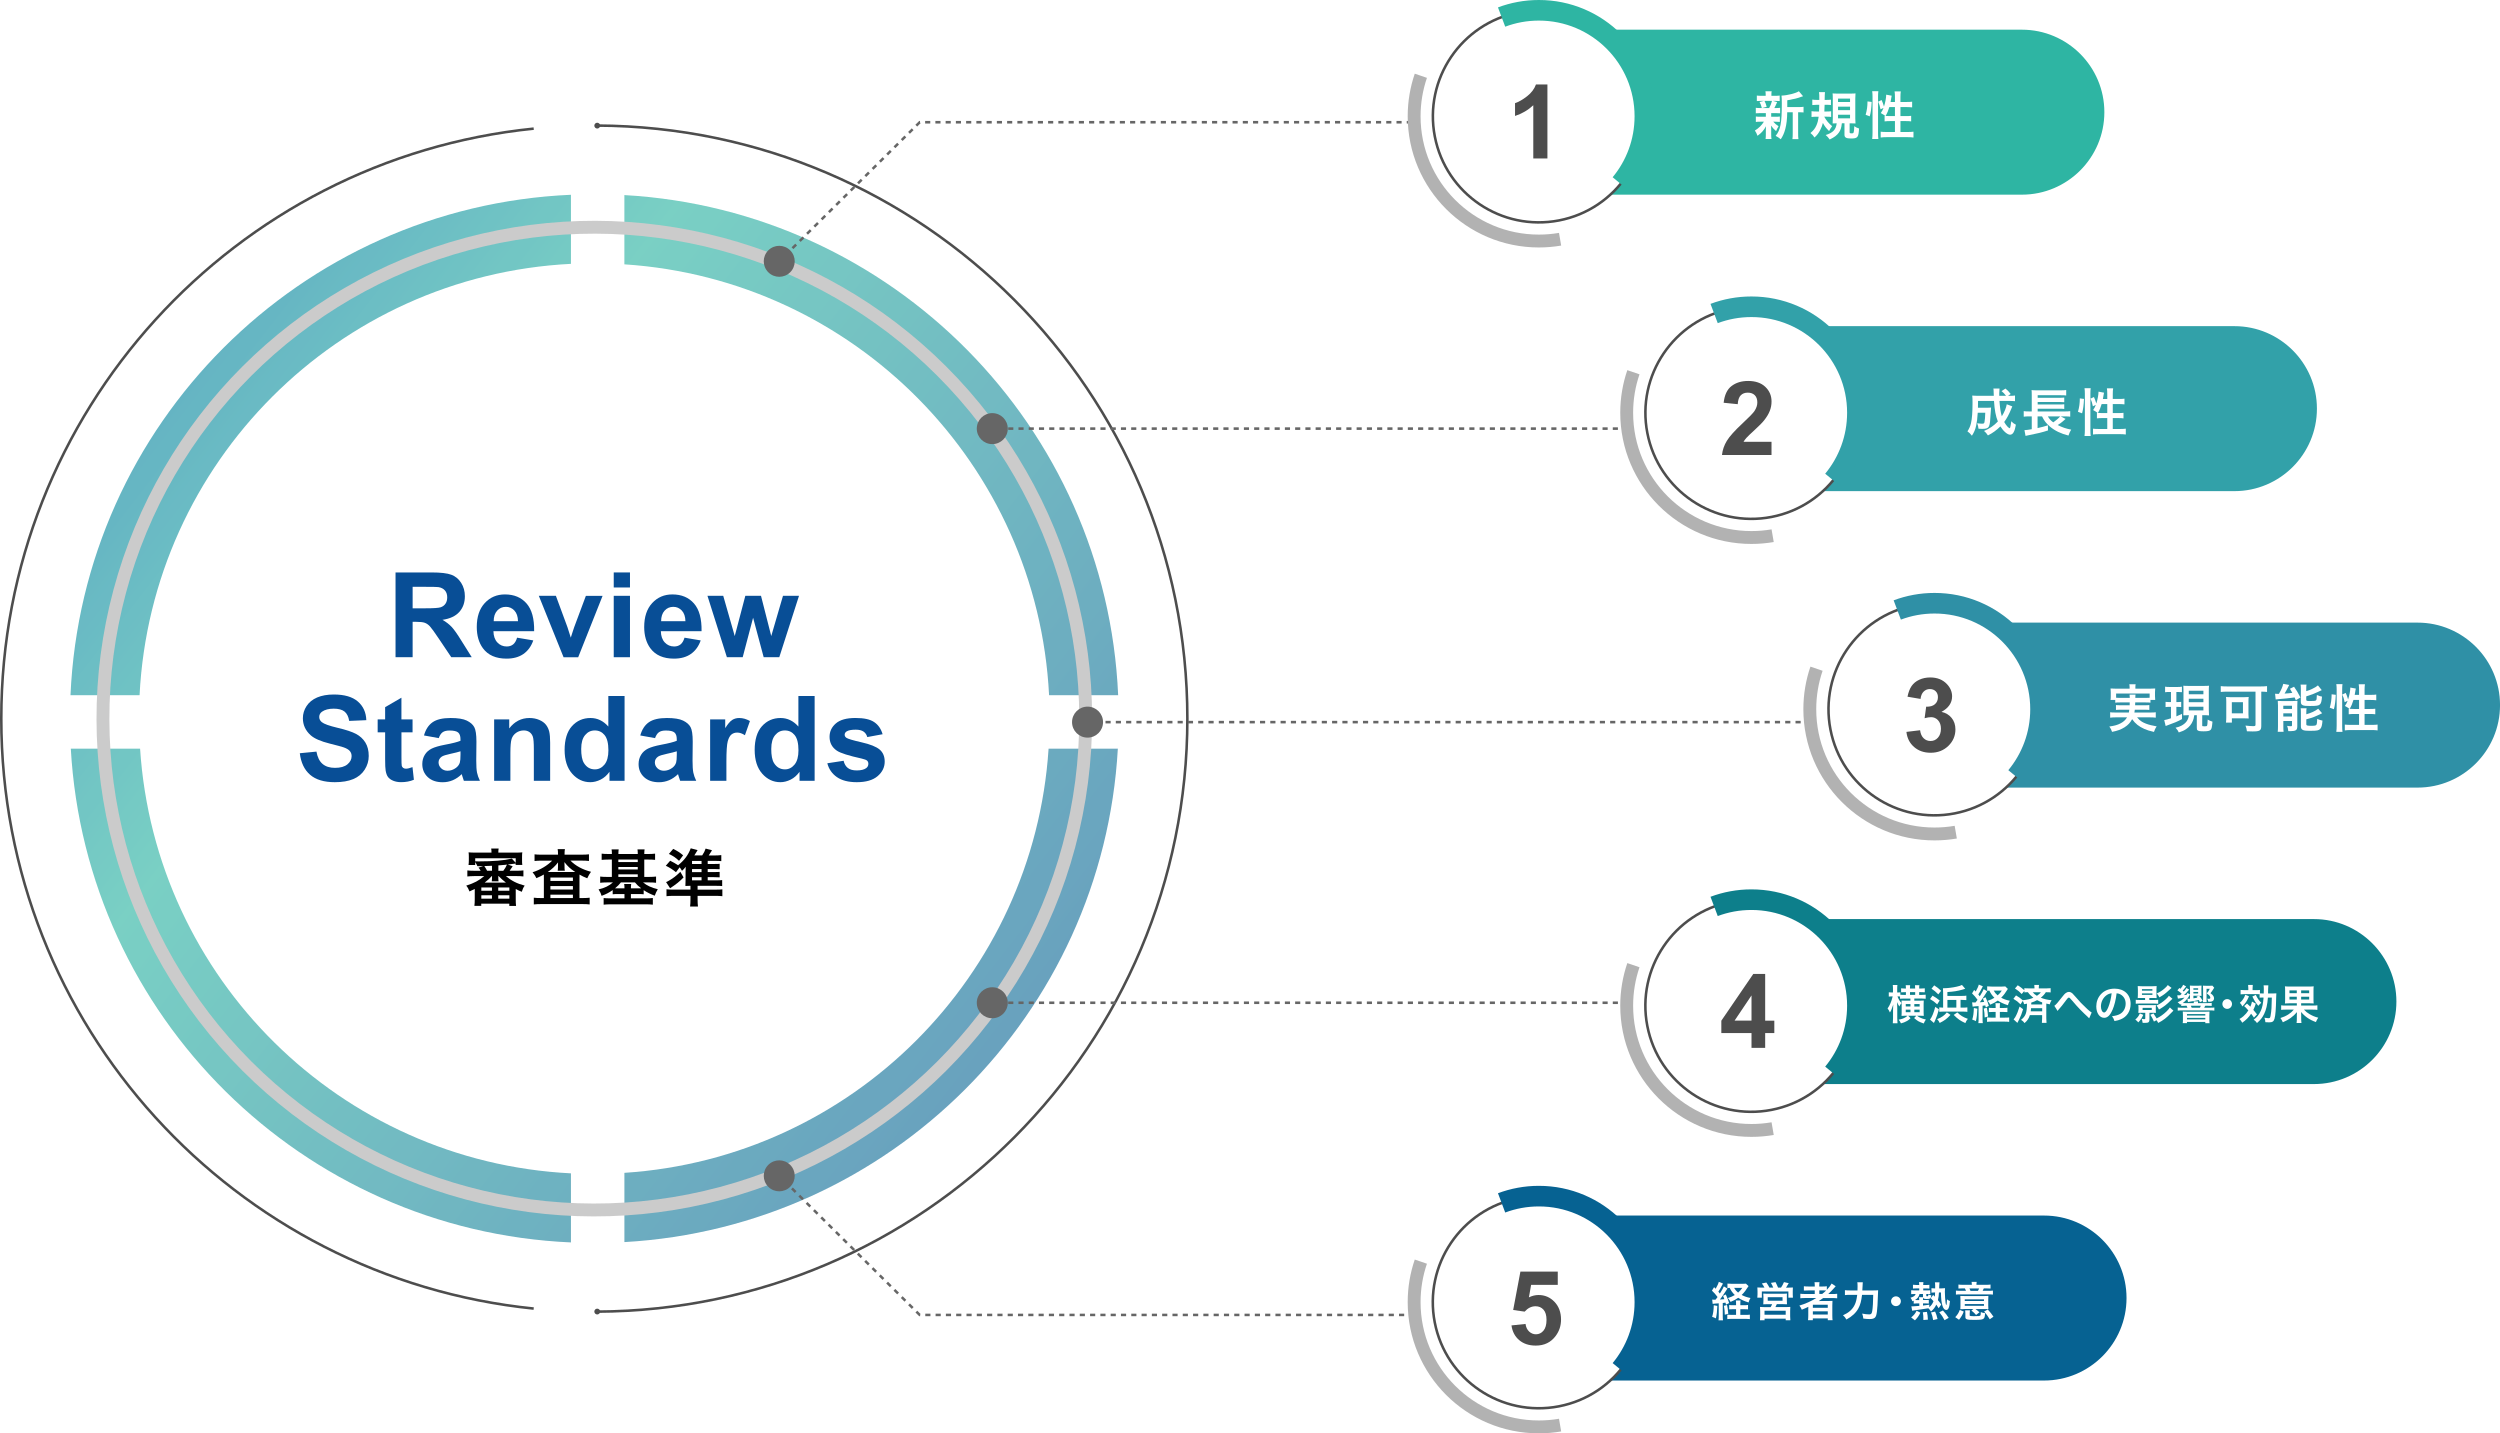 <?xml version="1.0" encoding="UTF-8"?>
<svg xmlns="http://www.w3.org/2000/svg" width="971.02" height="556.72" xmlns:xlink="http://www.w3.org/1999/xlink" viewBox="0 0 971.02 556.72">
  <defs>
    <style>
      .i, .j, .k, .l, .m, .n, .o, .p, .q, .r, .s, .t, .u, .v, .w {
        fill: none;
      }

      .i, .x, .y, .z, .aa {
        opacity: .8;
      }

      .j {
        isolation: isolate;
      }

      .k {
        mix-blend-mode: multiply;
        stroke: #cbcbcb;
      }

      .k, .l, .m, .ab, .n, .o, .p, .q, .r, .s, .t, .u, .v, .w {
        stroke-miterlimit: 10;
      }

      .k, .m {
        stroke-width: 5px;
      }

      .ac, .ab {
        fill: #fff;
      }

      .ad {
        fill: #666;
      }

      .ae {
        fill: #2eb5a3;
      }

      .af {
        fill: #32a1a9;
      }

      .ag {
        fill: #084e96;
      }

      .ah {
        fill: #066292;
      }

      .ai {
        fill: #0d7f8b;
      }

      .aj {
        fill: #2f90a6;
      }

      .ak {
        fill: #4d4d4d;
      }

      .l {
        stroke-dasharray: 0 0 1.99 1.99;
      }

      .l, .n, .p, .q, .w {
        stroke: #666;
      }

      .m {
        stroke: #b2b2b2;
      }

      .ab, .o {
        stroke: #4d4d4d;
      }

      .p {
        stroke-dasharray: 0 0 2 2;
      }

      .q {
        stroke-dasharray: 0 0 2 2;
      }

      .r {
        stroke: #2f90a6;
      }

      .r, .s, .t, .u, .v {
        stroke-width: 8px;
      }

      .s {
        stroke: #0d7f8b;
      }

      .t {
        stroke: #066292;
      }

      .u {
        stroke: #32a1a9;
      }

      .v {
        stroke: #2eb5a3;
      }

      .x {
        fill: url(#f);
      }

      .y {
        fill: url(#e);
      }

      .z {
        fill: url(#h);
      }

      .aa {
        fill: url(#g);
      }

      .w {
        stroke-dasharray: 0 0 1.99 1.99;
      }
      #d path {
        fill: #000;
      }
    </style>
    <linearGradient id="e" data-name="名称未設定グラデーション 3" x1="46" y1="111.78" x2="505.66" y2="469" gradientUnits="userSpaceOnUse">
      <stop offset="0" stop-color="#0077a1"/>
      <stop offset=".26" stop-color="#2eb5a3"/>
      <stop offset="1" stop-color="#084e96"/>
    </linearGradient>
    <linearGradient id="f" data-name="名称未設定グラデーション 3" x1="132.48" y1=".51" x2="592.13" y2="357.73" xlink:href="#e"/>
    <linearGradient id="g" data-name="名称未設定グラデーション 3" x1="-64.01" y1="253.34" x2="395.64" y2="610.56" xlink:href="#e"/>
    <linearGradient id="h" data-name="名称未設定グラデーション 3" x1="22.92" y1="141.48" x2="482.57" y2="498.7" xlink:href="#e"/>
  </defs>
  <g class="j">
    <g id="b" data-name="レイヤー 2">
      <g id="c" data-name="イラスト">
        <g>
          <g id="d" data-name="kijun">
            <path d="m184.14,340.29c-1.03,0-1.85.05-2.62.14v-2.35c.77.1,1.54.14,2.62.14h2.54c-.43-.77-.48-.84-.84-1.22l1.82-.58q-1.22.02-2.23.02c-.22-.53-.46-.98-.86-1.61v1.15h-2.59c.07-.55.12-1.06.12-1.8v-1.34c0-.77-.02-1.22-.1-1.78.72.07,1.46.1,2.64.1h6.26c0-.74-.02-1.1-.12-1.58h2.9c-.1.5-.12.91-.12,1.58h6.65c1.15,0,1.92-.02,2.66-.1-.07.48-.1.94-.1,1.78v1.34c0,.74.02,1.25.1,1.78h-2.59v-.55c-1.22.19-1.8.26-3.05.38l1.9.67c-.82,1.25-.86,1.32-1.18,1.75h2.71c1.13,0,1.9-.05,2.64-.14v2.35c-.79-.1-1.58-.14-2.64-.14h-4.18c2.26,1.87,4.3,2.9,7.32,3.7-.53.72-.82,1.34-1.13,2.4-1.03-.41-1.42-.58-2.35-1.08v4.01c0,1.06.02,1.78.12,2.57h-2.62v-.89h-10.9v.86h-2.66c.1-.74.14-1.61.14-2.57v-4.01c-.72.38-1.08.55-2.04.98-.36-.96-.7-1.58-1.27-2.26,3.14-1.01,4.85-1.92,7.01-3.72h-3.98Zm.43-5.74c.91.02,1.06.02,1.54.02,5.42,0,9.72-.36,12.7-1.08l1.49,1.63v-1.75h-15.72v1.18Zm2.38,11.42h4.13v-1.27h-4.13v1.27Zm0,3.07h4.13v-1.3h-4.13v1.3Zm4.15-12.77c-1.03.05-2.04.1-2.98.12.48.72.67,1.06,1.08,1.82h1.9v-1.94Zm-.1,4.01c-.7.82-1.63,1.68-2.76,2.54h8.28c-1.03-.79-1.92-1.56-2.86-2.54h-.12c0,.17.02.53.02.72v.34c0,.36.02.67.1.98h-2.66c.07-.34.1-.62.1-1.01v-.34c0-.14,0-.48.02-.7h-.12Zm2.52,5.69h4.32v-1.27h-4.32v1.27Zm0,3.07h4.32v-1.3h-4.32v1.3Zm.05-10.82h1.92c.58-.72,1.01-1.44,1.42-2.4-.46.05-.84.1-1.06.12q-1.27.12-2.28.19v2.09Z"/>
            <path d="m216.73,331.65c0-.82-.02-1.27-.14-1.85h2.83c-.1.53-.14.98-.14,1.85v.31h6.77c1.1,0,1.99-.05,2.71-.14v2.59c-.82-.1-1.66-.14-2.71-.14h-4.49c1.97,2.02,4.73,3.5,7.99,4.34-.65.91-.94,1.42-1.46,2.52-1.49-.6-1.87-.79-3-1.44q-.02.79-.02,1.51v7.61h1.32c1.18,0,1.92-.05,2.64-.14v2.62c-.74-.1-1.63-.14-2.83-.14h-16.01c-1.2,0-2.09.05-2.86.14v-2.62c.74.1,1.54.14,2.69.14h1.22v-7.82c0-.7,0-.84-.02-1.32-.84.5-1.08.62-2.88,1.42-.46-.94-.72-1.34-1.49-2.3,2.98-.94,5.76-2.59,7.61-4.51h-4.15c-1.06,0-1.9.05-2.69.14v-2.59c.67.1,1.63.14,2.88.14h6.24v-.31Zm0,4.49s0-.41.02-1.18c-1.03,1.37-2.35,2.62-4.01,3.74h10.7c-1.94-1.27-2.95-2.21-4.22-3.86.02.7.05,1.13.05,1.3v.53c0,.65.02,1.1.12,1.54h-2.78c.07-.41.12-.89.12-1.56v-.5Zm-2.95,6.02h8.74v-1.32h-8.74v1.32Zm0,3.34h8.74v-1.34h-8.74v1.34Zm0,3.31h8.74v-1.32h-8.74v1.32Z"/>
            <path d="m237.66,331.7c0-.91-.02-1.3-.12-1.78h2.76c-.07.53-.12.96-.12,1.78h7.54c0-.94-.05-1.32-.12-1.78h2.76c-.07.5-.12.96-.12,1.78h1.58c1.13,0,1.9-.05,2.62-.14v2.42c-.84-.1-1.63-.12-2.62-.12h-1.58v6.74h1.92c.98,0,1.87-.05,2.66-.14v2.42c-.72-.1-1.54-.14-2.59-.14h-2.45c1.46,1.22,3.26,2.06,5.71,2.64-.53.89-.84,1.54-1.18,2.52-1.7-.65-2.83-1.2-4.3-2.16v1.61c-.67-.07-1.15-.1-2.18-.1h-2.78v1.68h5.86c1.15,0,1.87-.05,2.66-.14v2.59c-.77-.1-1.66-.14-2.86-.14h-13.37c-1.18,0-2.06.05-2.88.14v-2.57c.7.07,1.49.12,2.74.12h5.35v-1.68h-2.4c-1.01,0-1.51.02-2.18.1v-1.63c-1.44,1.01-2.47,1.54-4.3,2.23-.26-.91-.53-1.46-1.18-2.5,2.35-.53,4.15-1.42,5.57-2.71h-2.35c-1.06,0-1.8.05-2.59.14v-2.42c.72.1,1.51.14,2.59.14h1.94v-6.74h-1.32c-1.01,0-1.8.05-2.64.12v-2.42c.74.1,1.54.14,2.64.14h1.32Zm3.5,11.04c-.72.91-1.25,1.44-2.28,2.28.43.02.7.02,1.27.02h2.4c0-.82-.02-1.2-.12-1.68h2.74c-.1.53-.12.89-.12,1.68h2.78c.58,0,.84,0,1.2-.02-1.08-.82-1.66-1.37-2.4-2.28h-5.47Zm6.55-7.9v-.98h-7.54v.98h7.54Zm0,2.86v-.96h-7.54v.96h7.54Zm0,2.9v-1.01h-7.54v1.01h7.54Z"/>
            <path d="m278.22,341.93c.98,0,1.61-.02,2.28-.1v2.33c-.6-.07-1.27-.1-2.42-.1h-7.13v1.49h6.91c1.3,0,1.92-.02,2.71-.12v2.66c-.86-.1-1.63-.14-2.95-.14h-6.67v1.34c0,1.2.05,1.94.14,2.81h-3.05c.1-.96.14-1.63.14-2.78v-1.37h-6.36c-1.32,0-2.11.05-2.95.14v-2.69c.72.1,1.42.14,2.59.14h6.72v-1.49c-.79,0-1.37.02-1.97.07.05-.74.07-1.18.07-2.28v-3.17c0-.72.02-1.49.05-2.02-.5.7-.77.98-1.44,1.58-.36-.62-.48-.84-.91-1.37l-1.42,1.92c-1.34-1.08-2.38-1.75-3.96-2.52l1.7-1.94c1.32.65,2.02,1.06,3.07,1.75,2.4-1.9,3.94-3.96,4.92-6.58l2.66.7c-.1.17-.19.34-.24.41q-.41.7-1.03,1.66h3.05c.7-1.06,1.03-1.7,1.34-2.66l2.47.65c-.12.19-.22.36-.26.46-.46.77-.53.86-1.01,1.56h2.47c.86,0,1.75-.05,2.42-.14v2.35c-.6-.07-1.27-.1-2.09-.1h-3.19v1.2h2.5c1.2,0,1.68-.02,2.14-.07v2.11c-.6-.05-1.06-.07-2.14-.07h-2.5v1.18h2.5c1.15,0,1.54-.02,2.14-.07v2.11c-.65-.05-1.1-.07-2.14-.07h-2.5v1.22h3.31Zm-12.72-1.13c-1.66,1.68-2.76,2.57-5.23,4.2l-1.56-2.38c.36-.14.72-.34,1.2-.62,1.73-1.01,2.62-1.7,4.34-3.38l1.25,2.18Zm-4.03-11.09c1.73.86,2.5,1.37,3.86,2.5l-1.58,2.14c-1.42-1.32-2.28-1.9-3.96-2.66l1.68-1.97Zm11.02,5.88v-1.2h-3.7v1.2h3.7Zm-3.7,3.14h3.7v-1.18h-3.7v1.18Zm0,3.19h3.7v-1.22h-3.7v1.22Z"/>
          </g>
          <g>
            <path class="ag" d="m153.63,255.27v-32.93h13.99c3.52,0,6.08.3,7.67.89,1.59.59,2.87,1.64,3.83,3.16.96,1.51,1.44,3.24,1.44,5.19,0,2.47-.73,4.51-2.18,6.12-1.45,1.61-3.62,2.62-6.51,3.04,1.44.84,2.62,1.76,3.56,2.76.94,1,2.2,2.79,3.78,5.35l4.02,6.42h-7.95l-4.81-7.17c-1.71-2.56-2.88-4.17-3.5-4.84-.63-.67-1.3-1.12-2-1.37-.7-.25-1.82-.37-3.35-.37h-1.35v13.75h-6.65Zm6.65-19h4.92c3.19,0,5.18-.13,5.97-.4.79-.27,1.42-.73,1.86-1.39.45-.66.67-1.48.67-2.47,0-1.11-.3-2-.89-2.68-.59-.68-1.43-1.11-2.5-1.29-.54-.07-2.16-.11-4.85-.11h-5.19v8.36Z"/>
            <path class="ag" d="m200.84,247.68l6.29,1.06c-.81,2.31-2.09,4.06-3.83,5.27-1.74,1.21-3.93,1.81-6.55,1.81-4.15,0-7.22-1.35-9.21-4.07-1.57-2.17-2.36-4.91-2.36-8.22,0-3.95,1.03-7.05,3.1-9.29,2.07-2.24,4.68-3.36,7.84-3.36,3.55,0,6.35,1.17,8.4,3.52,2.05,2.34,3.03,5.93,2.94,10.77h-15.81c.04,1.87.55,3.33,1.53,4.37.97,1.04,2.19,1.56,3.64,1.56.99,0,1.82-.27,2.49-.81s1.18-1.41,1.53-2.61Zm.36-6.38c-.04-1.83-.52-3.22-1.42-4.17-.9-.95-1.99-1.43-3.28-1.43-1.38,0-2.52.5-3.41,1.5-.9,1-1.34,2.37-1.33,4.09h9.43Z"/>
            <path class="ag" d="m218.89,255.27l-9.61-23.85h6.63l4.49,12.17,1.3,4.07c.34-1.03.56-1.71.65-2.04.21-.67.43-1.35.67-2.02l4.54-12.17h6.49l-9.48,23.85h-5.68Z"/>
            <path class="ag" d="m238.38,228.18v-5.84h6.31v5.84h-6.31Zm0,27.09v-23.85h6.31v23.85h-6.31Z"/>
            <path class="ag" d="m265.87,247.68l6.29,1.06c-.81,2.31-2.09,4.06-3.83,5.27-1.74,1.21-3.93,1.81-6.55,1.81-4.15,0-7.22-1.35-9.21-4.07-1.57-2.17-2.36-4.91-2.36-8.22,0-3.95,1.03-7.05,3.1-9.29,2.07-2.24,4.68-3.36,7.84-3.36,3.55,0,6.35,1.17,8.4,3.52,2.05,2.34,3.03,5.93,2.94,10.77h-15.81c.04,1.87.55,3.33,1.53,4.37.97,1.04,2.19,1.56,3.64,1.56.99,0,1.82-.27,2.49-.81s1.18-1.41,1.53-2.61Zm.36-6.38c-.04-1.83-.52-3.22-1.42-4.17-.9-.95-1.99-1.43-3.28-1.43-1.38,0-2.52.5-3.41,1.5-.9,1-1.34,2.37-1.33,4.09h9.43Z"/>
            <path class="ag" d="m282.33,255.27l-7.55-23.85h6.13l4.47,15.63,4.11-15.63h6.09l3.98,15.63,4.56-15.63h6.22l-7.66,23.85h-6.06l-4.11-15.34-4.04,15.34h-6.13Z"/>
            <path class="ag" d="m116.44,292.56l6.47-.63c.39,2.17,1.18,3.77,2.37,4.78,1.19,1.02,2.8,1.53,4.82,1.53,2.14,0,3.75-.45,4.84-1.36,1.09-.91,1.63-1.97,1.63-3.18,0-.78-.23-1.44-.69-1.99-.46-.55-1.25-1.02-2.39-1.43-.78-.27-2.55-.75-5.32-1.44-3.56-.88-6.06-1.97-7.5-3.26-2.02-1.81-3.03-4.02-3.03-6.63,0-1.68.48-3.25,1.43-4.71.95-1.46,2.32-2.57,4.11-3.34,1.79-.76,3.95-1.15,6.48-1.15,4.13,0,7.24.91,9.33,2.72,2.09,1.81,3.19,4.23,3.29,7.25l-6.65.29c-.28-1.69-.9-2.91-1.83-3.65-.94-.74-2.34-1.11-4.21-1.11s-3.44.4-4.54,1.19c-.7.51-1.06,1.19-1.06,2.04,0,.78.33,1.45.99,2,.84.7,2.88,1.44,6.11,2.2s5.63,1.55,7.18,2.37c1.55.82,2.76,1.93,3.64,3.35s1.31,3.16,1.31,5.24c0,1.89-.52,3.65-1.57,5.3-1.05,1.65-2.53,2.87-4.45,3.67-1.92.8-4.31,1.2-7.17,1.2-4.16,0-7.36-.96-9.59-2.89-2.23-1.92-3.56-4.73-4-8.41Z"/>
            <path class="ag" d="m160.24,279.42v5.03h-4.31v9.61c0,1.95.04,3.08.12,3.4.08.32.27.59.56.8.29.21.65.31,1.07.31.58,0,1.43-.2,2.54-.61l.54,4.9c-1.47.63-3.13.94-4.99.94-1.14,0-2.16-.19-3.08-.57-.91-.38-1.58-.88-2.01-1.48s-.72-1.43-.89-2.46c-.13-.73-.2-2.22-.2-4.45v-10.4h-2.9v-5.03h2.9v-4.74l6.33-3.68v8.42h4.31Z"/>
            <path class="ag" d="m170.41,286.69l-5.73-1.03c.64-2.31,1.75-4.01,3.32-5.12,1.57-1.11,3.91-1.66,7.01-1.66,2.81,0,4.91.33,6.29,1,1.38.67,2.35,1.51,2.91,2.54.56,1.03.84,2.91.84,5.65l-.07,7.37c0,2.1.1,3.64.3,4.64.2,1,.58,2.06,1.13,3.2h-6.24c-.17-.42-.37-1.04-.61-1.86-.1-.37-.18-.62-.22-.74-1.08,1.05-2.23,1.83-3.46,2.36-1.23.52-2.54.79-3.93.79-2.46,0-4.39-.67-5.81-2-1.42-1.33-2.12-3.02-2.12-5.05,0-1.35.32-2.55.97-3.6.64-1.06,1.55-1.86,2.71-2.43,1.16-.56,2.83-1.05,5.02-1.47,2.95-.55,4.99-1.07,6.13-1.55v-.63c0-1.21-.3-2.08-.9-2.59-.6-.52-1.73-.77-3.39-.77-1.12,0-2,.22-2.63.66-.63.44-1.14,1.22-1.53,2.32Zm8.45,5.12c-.81.27-2.09.59-3.84.97-1.75.37-2.9.74-3.44,1.1-.82.58-1.24,1.33-1.24,2.22s.33,1.65.99,2.29c.66.64,1.5.97,2.52.97,1.14,0,2.22-.37,3.26-1.12.76-.57,1.27-1.27,1.5-2.09.16-.54.25-1.56.25-3.08v-1.26Z"/>
            <path class="ag" d="m213.66,303.27h-6.31v-12.17c0-2.58-.13-4.24-.4-5-.27-.76-.71-1.34-1.31-1.76-.61-.42-1.34-.63-2.19-.63-1.09,0-2.07.3-2.94.9-.87.6-1.46,1.39-1.79,2.38-.32.99-.48,2.82-.48,5.48v10.8h-6.31v-23.85h5.86v3.5c2.08-2.7,4.7-4.04,7.86-4.04,1.39,0,2.67.25,3.82.75,1.15.5,2.02,1.14,2.62,1.92.59.78,1,1.66,1.24,2.65.23.99.35,2.4.35,4.25v14.82Z"/>
            <path class="ag" d="m242.59,303.27h-5.86v-3.5c-.97,1.36-2.12,2.38-3.45,3.04s-2.66,1-4.01,1c-2.74,0-5.09-1.1-7.04-3.31-1.95-2.21-2.93-5.29-2.93-9.24s.95-7.12,2.85-9.22c1.9-2.1,4.3-3.16,7.21-3.16,2.67,0,4.97,1.11,6.92,3.32v-11.86h6.31v32.93Zm-16.85-12.44c0,2.55.35,4.39,1.06,5.53,1.02,1.65,2.44,2.47,4.27,2.47,1.45,0,2.69-.62,3.71-1.85,1.02-1.24,1.53-3.08,1.53-5.54,0-2.74-.49-4.71-1.48-5.92-.99-1.21-2.25-1.81-3.8-1.81s-2.75.6-3.76,1.79-1.52,2.97-1.52,5.33Z"/>
            <path class="ag" d="m254.42,286.69l-5.73-1.03c.64-2.31,1.75-4.01,3.32-5.12,1.57-1.11,3.91-1.66,7.01-1.66,2.81,0,4.91.33,6.29,1,1.38.67,2.35,1.51,2.91,2.54.56,1.03.84,2.91.84,5.65l-.07,7.37c0,2.1.1,3.64.3,4.64.2,1,.58,2.06,1.13,3.2h-6.24c-.17-.42-.37-1.04-.61-1.86-.1-.37-.18-.62-.22-.74-1.08,1.05-2.23,1.83-3.46,2.36-1.23.52-2.54.79-3.93.79-2.46,0-4.39-.67-5.81-2-1.42-1.33-2.12-3.02-2.12-5.05,0-1.35.32-2.55.97-3.6.64-1.06,1.55-1.86,2.71-2.43,1.16-.56,2.83-1.05,5.02-1.47,2.95-.55,4.99-1.07,6.13-1.55v-.63c0-1.21-.3-2.08-.9-2.59-.6-.52-1.73-.77-3.39-.77-1.12,0-2,.22-2.63.66-.63.44-1.14,1.22-1.53,2.32Zm8.45,5.12c-.81.27-2.09.59-3.84.97-1.75.37-2.9.74-3.44,1.1-.82.58-1.24,1.33-1.24,2.22s.33,1.65.99,2.29c.66.64,1.5.97,2.52.97,1.14,0,2.22-.37,3.26-1.12.76-.57,1.27-1.27,1.5-2.09.16-.54.25-1.56.25-3.08v-1.26Z"/>
            <path class="ag" d="m282.13,303.27h-6.31v-23.85h5.86v3.39c1-1.6,1.91-2.66,2.71-3.17.8-.51,1.71-.76,2.73-.76,1.44,0,2.82.4,4.16,1.19l-1.95,5.5c-1.06-.69-2.05-1.03-2.96-1.03s-1.63.24-2.25.73c-.61.49-1.1,1.37-1.45,2.64-.35,1.27-.53,3.94-.53,8v7.37Z"/>
            <path class="ag" d="m316.41,303.27h-5.86v-3.5c-.97,1.36-2.12,2.38-3.45,3.04s-2.66,1-4.01,1c-2.74,0-5.09-1.1-7.04-3.31-1.95-2.21-2.93-5.29-2.93-9.24s.95-7.12,2.85-9.22c1.9-2.1,4.3-3.16,7.21-3.16,2.67,0,4.97,1.11,6.92,3.32v-11.86h6.31v32.93Zm-16.85-12.44c0,2.55.35,4.39,1.06,5.53,1.02,1.65,2.44,2.47,4.27,2.47,1.45,0,2.69-.62,3.71-1.85,1.02-1.24,1.53-3.08,1.53-5.54,0-2.74-.49-4.71-1.48-5.92-.99-1.21-2.25-1.81-3.8-1.81s-2.75.6-3.76,1.79-1.52,2.97-1.52,5.33Z"/>
            <path class="ag" d="m321.34,296.46l6.33-.97c.27,1.23.82,2.16,1.64,2.8.82.64,1.98.95,3.46.95,1.63,0,2.86-.3,3.68-.9.55-.42.83-.98.83-1.68,0-.48-.15-.88-.45-1.19-.31-.3-1.02-.58-2.11-.83-5.09-1.12-8.32-2.15-9.68-3.08-1.89-1.29-2.83-3.08-2.83-5.37,0-2.07.82-3.8,2.45-5.21,1.63-1.41,4.16-2.11,7.59-2.11s5.69.53,7.28,1.59c1.59,1.06,2.68,2.64,3.28,4.72l-5.95,1.1c-.25-.93-.74-1.64-1.45-2.13-.71-.49-1.73-.74-3.04-.74-1.66,0-2.85.23-3.57.7-.48.33-.72.76-.72,1.28,0,.45.21.83.63,1.15.57.42,2.53,1.01,5.9,1.77,3.36.76,5.71,1.7,7.04,2.81,1.32,1.12,1.98,2.69,1.98,4.69,0,2.19-.91,4.07-2.74,5.64-1.83,1.57-4.53,2.36-8.11,2.36-3.25,0-5.82-.66-7.72-1.98-1.89-1.32-3.13-3.11-3.72-5.37Z"/>
          </g>
          <g class="i">
            <path class="y" d="m221.76,102.48v-26.83c-105.27,4.62-189.76,89.12-194.38,194.38h26.83c4.58-90.45,77.1-162.97,167.55-167.55Z"/>
            <path class="x" d="m407.47,270.03h26.83c-4.58-104.4-87.73-188.37-191.79-194.26v26.9c89.23,5.82,160.42,77.78,164.96,167.35Z"/>
            <path class="aa" d="m54.4,290.78h-26.9c5.88,104.06,89.86,187.2,194.26,191.79v-26.83c-89.58-4.53-161.53-75.72-167.35-164.96Z"/>
            <path class="z" d="m242.52,455.54v26.9c103.19-5.84,185.83-88.47,191.66-191.66h-26.9c-5.77,88.36-76.39,158.99-164.76,164.76Z"/>
          </g>
          <g>
            <path class="o" d="m207.29,508.26C91.14,496.46.5,398.37.5,279.11S91.14,61.75,207.29,49.96"/>
            <g>
              <path class="o" d="m231.91,48.77c126.72.58,229.27,103.48,229.27,230.34s-102.55,229.76-229.27,230.34"/>
              <path class="ak" d="m231.94,49.93c-.62-.02-1.11-.53-1.1-1.16.02-.62.53-1.11,1.16-1.1.62.02,1.11.53,1.1,1.16-.02.62-.53,1.11-1.16,1.1Z"/>
              <path class="ak" d="m231.94,508.29c-.62.02-1.11.53-1.1,1.16.02.62.53,1.11,1.16,1.1.62-.02,1.11-.53,1.1-1.16-.02-.62-.53-1.11-1.16-1.1Z"/>
            </g>
          </g>
          <circle class="k" cx="230.84" cy="279.11" r="190.85" transform="translate(-129.75 244.98) rotate(-45)"/>
          <g>
            <line class="n" x1="547.39" y1="47.48" x2="546.39" y2="47.48"/>
            <polyline class="l" points="544.4 47.48 357.23 47.48 303.87 100.3"/>
            <line class="n" x1="303.16" y1="101" x2="302.45" y2="101.7"/>
            <path class="ad" d="m298.43,97.22c-2.36,2.34-2.38,6.15-.04,8.51,2.34,2.36,6.15,2.38,8.51.04,2.36-2.34,2.38-6.15.04-8.51-2.34-2.36-6.15-2.38-8.51-.04Z"/>
          </g>
          <g>
            <line class="n" x1="548.39" y1="510.73" x2="547.39" y2="510.73"/>
            <polyline class="q" points="545.39 510.73 357.23 510.73 303.88 457.9"/>
            <line class="n" x1="303.16" y1="457.2" x2="302.45" y2="456.5"/>
            <path class="ad" d="m306.9,452.43c-2.36-2.34-6.17-2.32-8.51.04-2.34,2.36-2.32,6.17.04,8.51,2.36,2.34,6.17,2.32,8.51-.04,2.34-2.36,2.32-6.17-.04-8.51Z"/>
          </g>
          <g>
            <line class="n" x1="702.39" y1="280.48" x2="701.39" y2="280.48"/>
            <line class="p" x1="699.39" y1="280.48" x2="424.11" y2="280.48"/>
            <line class="n" x1="423.11" y1="280.48" x2="422.11" y2="280.48"/>
            <path class="ad" d="m422.41,274.46c-3.32,0-6.02,2.69-6.02,6.02s2.69,6.02,6.02,6.02,6.02-2.69,6.02-6.02-2.69-6.02-6.02-6.02Z"/>
          </g>
          <g>
            <line class="n" x1="631.39" y1="389.48" x2="630.39" y2="389.48"/>
            <line class="w" x1="628.41" y1="389.48" x2="387.1" y2="389.48"/>
            <line class="n" x1="386.11" y1="389.48" x2="385.11" y2="389.48"/>
            <path class="ad" d="m385.41,383.46c-3.32,0-6.02,2.69-6.02,6.02s2.69,6.02,6.02,6.02,6.02-2.69,6.02-6.02-2.69-6.02-6.02-6.02Z"/>
          </g>
          <g>
            <line class="n" x1="631.39" y1="166.48" x2="630.39" y2="166.48"/>
            <line class="w" x1="628.41" y1="166.48" x2="387.1" y2="166.48"/>
            <line class="n" x1="386.11" y1="166.48" x2="385.11" y2="166.48"/>
            <path class="ad" d="m385.41,160.46c-3.32,0-6.02,2.69-6.02,6.02s2.69,6.02,6.02,6.02,6.02-2.69,6.02-6.02-2.69-6.02-6.02-6.02Z"/>
          </g>
          <path class="ah" d="m603.65,472.13h190.27c17.68,0,32.04,14.36,32.04,32.04h0c0,17.68-14.36,32.04-32.04,32.04h-190.27c-4.06,0-7.36-3.3-7.36-7.36v-49.35c0-4.06,3.3-7.36,7.36-7.36Z"/>
          <circle class="ab" cx="597.71" cy="505.77" r="41.17" transform="translate(-85.28 122.9) rotate(-10.96)"/>
          <path class="t" d="m629.45,531.98c5.89-7.12,9.43-16.26,9.43-26.22,0-22.74-18.43-41.17-41.17-41.17-5.1,0-9.98.93-14.48,2.62"/>
          <path class="m" d="m551.87,490.03c-1.69,4.94-2.61,10.23-2.61,15.74,0,26.76,21.69,48.45,48.45,48.45,2.81,0,5.56-.24,8.24-.7"/>
          <g>
            <path class="ac" d="m664.98,504.77c.27.03.42.05.8.05.03,0,.37,0,.56-.02.26-.32.43-.56.77-1.02-.66-.93-1.42-1.79-2.18-2.48l.83-1.36c.32.32.4.4.62.62.58-.99,1.09-2.1,1.22-2.69l1.62.66q-.14.24-.59,1.1c-.35.7-.77,1.42-1.2,2.06.29.37.35.43.58.72.99-1.57,1.23-2.02,1.54-2.77l1.41.83q-.16.22-.96,1.47c-.5.8-1.41,2.08-1.97,2.8.77-.03,1.22-.08,1.73-.13-.16-.46-.24-.67-.51-1.3l1.06-.53c.67,1.46.93,2.11,1.3,3.35l-1.22.61c-.08-.38-.13-.56-.19-.78-.53.06-.69.1-1.07.13v5.06c0,.78.02,1.18.1,1.68h-1.76c.08-.51.1-.91.1-1.7v-4.91q-.75.06-1.34.1c-.72.05-.75.05-1.02.11l-.19-1.66Zm2.05,2.46c-.1,2.23-.19,3.12-.56,4.83l-1.47-.59c.43-1.36.58-2.43.64-4.5l1.39.26Zm3.75-.35c.22.86.32,1.46.5,3.39l-1.36.38c-.02-1.36-.1-2.13-.34-3.46l1.2-.32Zm6.63.08c.67,0,1.12-.03,1.54-.1v1.7c-.48-.05-.94-.06-1.55-.06h-1.44v2.21h1.97c.85,0,1.31-.02,1.73-.08v1.73c-.51-.06-1.01-.1-1.76-.1h-5.25c-.72,0-1.23.03-1.76.1v-1.73c.43.06.83.08,1.54.08h1.87v-2.21h-1.07c-.61,0-1.09.02-1.6.06v-1.68c.43.06.82.08,1.6.08h1.07v-.32c0-.8-.02-1.22-.08-1.54h1.82c-.06.4-.08.8-.08,1.54v.32h1.46Zm1.73-7.41c-.56.85-1.12,1.66-1.28,1.87-.4.54-.85,1.04-1.38,1.55,1.06.56,1.99.9,3.43,1.18-.38.62-.53.96-.75,1.74-1.7-.53-2.86-1.06-4.02-1.82-.98.69-1.7,1.07-2.98,1.6-.29-.58-.53-.94-1.04-1.5,1.09-.34,1.86-.67,2.69-1.17-.88-.86-1.46-1.68-2-2.79-.4.02-.59.03-.86.08v-1.73c.37.05.93.08,1.76.08h4.18c.61,0,.93-.02,1.25-.06l1.01.96Zm-5.6.67c.45.78.82,1.22,1.55,1.84.75-.66,1.12-1.07,1.63-1.84h-3.19Z"/>
            <path class="ac" d="m685.33,500.13c-.27-.56-.54-.99-1.02-1.62l1.76-.37c.48.67.88,1.34,1.2,1.98h1.47c-.19-.51-.56-1.25-.9-1.84l1.79-.29c.32.61.74,1.49.98,2.13h1.15c.43-.62.85-1.41,1.14-2.14l1.86.42c-.27.5-.75,1.28-1.06,1.73h.96c.8,0,1.22-.02,1.71-.06-.05.42-.05.78-.05,1.42v1.28c0,.53.02.83.06,1.26h-1.76v-2.42h-10.31v2.42h-1.76c.05-.42.08-.8.08-1.25v-1.26c0-.56-.02-.93-.06-1.46.53.05.98.06,1.7.06h1.06Zm1.22,6.42c-.88,0-1.17.02-1.68.06.05-.42.06-.74.06-1.44v-1.52c0-.53-.02-.91-.06-1.22.35.05.72.06,1.22.06h6.82c.46,0,.83-.02,1.17-.06-.05.26-.05.62-.05,1.26v1.47c0,.85,0,1.07.05,1.44-.53-.05-.93-.06-1.68-.06h-2.27c-.18.43-.32.72-.54,1.14h4.26c.75,0,1.12-.02,1.52-.06-.05.4-.06.77-.06,1.54v2.08c0,.74.02,1.1.08,1.57h-1.81v-.62h-8.21v.62h-1.78c.05-.54.08-1.04.08-1.58v-2.08c0-.72-.03-1.07-.08-1.52.42.05.8.06,1.49.06h2.64c.26-.4.43-.74.59-1.14h-1.75Zm-1.2,4.1h8.23v-1.55h-8.23v1.55Zm1.25-5.44h5.75v-1.36h-5.75v1.36Z"/>
            <path class="ac" d="m701.18,504.16c-.8,0-1.36.03-1.92.1v-1.76c.43.06,1.04.1,1.95.1h3.65v-1.39h-2.4c-.85,0-1.36.02-1.82.06v-1.68c.42.06,1.04.1,1.89.1h2.34v-.27c0-.62-.03-.98-.1-1.41h1.95c-.08.42-.1.75-.1,1.41v.27h1.15c.82,0,1.33-.03,1.79-.1v1.38c.85-.88,1.52-1.78,1.86-2.43l1.58,1.04c-.11.11-.35.38-.72.82-.64.75-1.33,1.44-2.18,2.21h1.65c.83,0,1.31-.03,1.83-.1v1.76c-.53-.06-1.17-.1-1.99-.1h-3.44c-.61.43-1.01.7-1.73,1.17.35-.02.88-.02,1.3-.02h2.35c.77,0,1.22-.02,1.68-.05-.05.46-.06.85-.06,1.74v3.95c0,.83.03,1.38.1,1.81h-1.86v-.69h-5.81v.69h-1.87c.06-.53.1-1.1.1-1.81v-2.48c0-.26,0-.61.02-.9-.98.48-1.31.62-2.54,1.12-.27-.66-.48-1.01-.94-1.6,2.43-.72,4.48-1.65,6.59-2.95h-4.29Zm2.95,3.79h5.79v-1.18h-5.79v1.18Zm0,2.62h5.79v-1.23h-5.79v1.23Zm3.62-7.99c.59-.46,1.02-.83,1.54-1.34-.43-.03-.71-.05-1.34-.05h-1.31v1.39h1.12Z"/>
            <path class="ac" d="m727.42,501.22c.96,0,1.52-.02,2.06-.08q-.06.62-.1,2.42c-.05,2.19-.21,4.9-.37,5.95-.21,1.47-.43,2.03-.93,2.39-.42.3-1.01.43-1.9.43-.74,0-1.44-.05-2.45-.18-.1-.82-.21-1.28-.45-1.94,1.02.21,1.95.32,2.75.32.75,0,.99-.29,1.17-1.36.21-1.2.35-3.68.37-6.24h-4.34c-.27,2.37-.7,3.99-1.46,5.33-.93,1.68-2.39,3.03-4.61,4.27-.35-.67-.77-1.18-1.33-1.66,2.19-.96,3.65-2.24,4.51-3.99.5-.98.8-2.21,1.01-3.95h-2.79c-.82,0-1.44.03-1.98.1v-1.92c.58.08,1.12.11,2.03.11h2.85c.03-.64.03-.8.03-1.63,0-.77-.03-1.23-.1-1.55h2.13q-.08.42-.18,3.19h4.05Z"/>
            <path class="ac" d="m738.31,505.41c0,1.06-.85,1.9-1.91,1.9s-1.9-.85-1.9-1.9.85-1.9,1.9-1.9,1.91.85,1.91,1.9Z"/>
            <path class="ac" d="m744.26,506.27c-.37,0-.67.02-.96.06v-1.14c-.19.1-.26.13-.51.24-.21-.61-.32-.82-.74-1.39,1.23-.35,1.78-.74,2-1.44h-.53c-.46,0-.78.02-1.2.06v-1.52c.32.05.69.06,1.23.06h1.9v-.77h-1.3c-.53,0-.75.02-1.14.05v-1.47c.45.06.7.08,1.23.08h1.2v-.24c0-.29-.02-.54-.08-.86h1.71c-.06.29-.08.54-.08.85v.26h1.09c.69,0,1.02-.02,1.3-.08v1.47c-.27-.03-.72-.05-1.12-.05h-1.26v.77h1.54c.51,0,.9-.02,1.2-.05v1.49c-.35-.03-.59-.05-1.17-.05h-.38v.69c0,.16.05.19.29.19.42,0,.45-.05.5-.7.45.19.7.27,1.17.34-.16,1.22-.42,1.42-1.75,1.42-.98,0-1.3-.11-1.47-.53-.02.27-.03.45-.03.83v.1h1.28c.42,0,.78-.02.98-.05v1.42c-.29-.03-.53-.05-.99-.05h-1.26v.83c.78-.1,1.23-.16,2.43-.34v.96c.75-.59,1.25-1.3,1.65-2.32-.4-.45-.54-.61-1.1-1.17l.96-1.26.62.66c.08-.45.1-.7.13-1.62h-.35c-.42,0-.74.02-1.06.08v-1.73c.32.05.59.06,1.06.06h.38v-.91c0-.61-.02-.96-.1-1.44h1.79c-.05.32-.08.69-.1,1.33-.02.42-.02.61-.03,1.02h.93c.53,0,.93-.02,1.34-.08-.03.32-.06.86-.06,1.42,0,1.3.14,3.43.27,4.27.08.48.21.9.27.9.13,0,.24-.9.29-2.24.37.29.67.46,1.15.66-.22,2.5-.62,3.46-1.46,3.46-.61,0-1.12-.56-1.46-1.63-.38-1.17-.56-2.82-.58-5.17h-.78c-.05,1.2-.18,2.06-.4,2.99.61.72.78.94,1.3,1.71l-1.02,1.41c-.45-.7-.62-.98-.91-1.38-.61,1.23-1.12,1.87-2.06,2.66-.37-.56-.67-.91-1.02-1.25q-1.78.32-3.68.56c-1.79.24-2.29.3-2.62.38l-.3-1.7h.21c.14.02.22.02.26.02.48,0,1.41-.06,2.61-.18v-.98h-1.18Zm-1.94,5.43c1.14-.96,1.52-1.44,2.1-2.59l1.47.74c-.67,1.36-1.07,1.92-2.11,2.98l-1.46-1.12Zm3.12-6.87c0-.46-.02-.74-.06-.99h1.52v-1.23h-1.34c-.22.99-.78,1.75-1.74,2.32.14.02.24.02.46.02h1.17v-.11Zm1.62,7.88c0-1.46-.03-1.9-.22-3.01l1.6-.16c.24,1.12.3,1.62.37,3.02l-1.75.14Zm3.79.02c-.19-1.23-.4-1.97-.82-2.96l1.58-.34c.48,1.09.59,1.42.94,2.9l-1.71.4Zm4.43.05c-.66-1.28-1.1-1.95-2.05-3.09l1.42-.69c1.18,1.3,1.52,1.74,2.24,2.87l-1.62.91Z"/>
            <path class="ac" d="m759.43,511.6c.96-1.06,1.34-1.68,1.76-2.82l1.55.64c-.5,1.28-.91,2-1.84,3.19l-1.47-1.01Zm6.45-12.71c0-.34-.03-.66-.1-1.01h1.98c-.06.34-.1.62-.1,1.01v.14h3.78c.77,0,1.23-.03,1.7-.1v1.55c-.51-.05-.86-.06-1.71-.06h-.9c-.16.35-.26.58-.46.94h2.18c.93,0,1.36-.02,1.82-.08v1.55c-.46-.06-.91-.08-1.84-.08h-10.69c-.93,0-1.36.02-1.84.08v-1.55c.46.06.98.08,1.91.08h2c-.14-.35-.22-.53-.43-.94h-.86c-.83,0-1.17.02-1.65.06v-1.55c.45.06.93.1,1.7.1h3.52v-.14Zm-2.91,9.56c-.69,0-1.12.02-1.57.05.05-.35.06-.61.06-1.2v-2.53c0-.64-.02-1.01-.06-1.42.45.03.86.05,1.73.05h7.44c.96,0,1.3-.02,1.74-.05-.05.34-.06.74-.06,1.42v2.38c0,.53.02.88.06,1.34-.21-.02-.22-.02-.54-.03h-.42c-.19-.02-.34-.02-.45-.02h-3.63c.48.32.72.51,1.58,1.26l-1.33,1.04c-.72-.83-.77-.86-1.81-1.71l.78-.59h-3.54Zm.16-3.12h7.46v-.66h-7.46v.66Zm0,1.84h7.46v-.66h-7.46v.66Zm1.9,3.65c0,.19.05.26.26.3.18.05.83.1,1.38.1,1.86,0,2.37-.06,2.53-.3.11-.19.16-.58.16-1.31.58.24.9.34,1.65.43-.05,1.2-.18,1.71-.46,2.03-.45.48-1.1.58-3.87.58s-3.31-.18-3.31-1.12v-1.41c0-.53-.02-.86-.08-1.18h1.84c-.06.38-.08.62-.08,1.18v.7Zm3.23-9.44c.19-.35.3-.56.46-.94h-3.78c.16.3.24.51.42.94h2.9Zm4.58,11.04c-.78-1.31-1.26-1.95-2.19-3.01l1.41-.8c.99,1.07,1.54,1.76,2.22,2.8l-1.44,1.01Z"/>
          </g>
          <path class="ak" d="m587.06,514.8l5.47-.57c.16,1.24.62,2.22,1.39,2.94s1.65,1.08,2.66,1.08c1.15,0,2.12-.47,2.91-1.4.79-.93,1.19-2.33,1.19-4.21,0-1.76-.39-3.08-1.18-3.96s-1.81-1.32-3.08-1.32c-1.58,0-2.99.7-4.24,2.09l-4.45-.64,2.81-14.9h14.51v5.14h-10.35l-.86,4.86c1.22-.61,2.47-.92,3.75-.92,2.43,0,4.5.89,6.19,2.66,1.69,1.77,2.54,4.07,2.54,6.89,0,2.36-.68,4.46-2.05,6.31-1.86,2.53-4.45,3.79-7.75,3.79-2.64,0-4.8-.71-6.46-2.13-1.67-1.42-2.66-3.33-2.99-5.72Z"/>
          <path class="ai" d="m686.21,356.98h212.53c17.68,0,32.04,14.36,32.04,32.04h0c0,17.68-14.36,32.04-32.04,32.04h-212.53c-4.06,0-7.36-3.3-7.36-7.36v-49.35c0-4.06,3.3-7.36,7.36-7.36Z"/>
          <circle class="ab" cx="680.26" cy="390.62" r="41.17" transform="translate(-61.87 136.5) rotate(-10.96)"/>
          <path class="s" d="m712,416.83c5.89-7.12,9.43-16.26,9.43-26.22,0-22.74-18.43-41.17-41.17-41.17-5.1,0-9.98.93-14.48,2.62"/>
          <path class="m" d="m634.43,374.88c-1.69,4.94-2.61,10.23-2.61,15.74,0,26.76,21.69,48.45,48.45,48.45,2.81,0,5.56-.24,8.24-.7"/>
          <path class="ak" d="m680.3,407.01v-5.76h-11.72v-4.8l12.42-18.18h4.61v18.16h3.55v4.82h-3.55v5.76h-5.31Zm0-10.59v-9.79l-6.58,9.79h6.58Z"/>
          <g>
            <path class="ac" d="m738.01,387.04c-.22-.02-.52-.03-.77-.03h-.24c.41,1.14.78,1.74,1.57,2.59-.35.4-.64.86-.86,1.33-.41-.67-.5-.88-.88-1.71.05.69.08,1.42.08,2.27v3.99c0,.83.03,1.46.09,1.97h-1.82c.06-.51.09-1.15.09-1.97v-3.09c0-.08.03-.83.09-2.24-.53,1.68-.85,2.43-1.3,3.11-.28-.66-.57-1.15-.91-1.57.86-1.17,1.55-2.8,1.98-4.67h-.46c-.49,0-.78.02-1.05.08v-1.68c.28.05.55.06,1.05.06h.58v-1.23c0-.85-.02-1.22-.08-1.66h1.8c-.06.42-.08.9-.08,1.65v1.25h.3c.39,0,.61-.02.93-.06v.94c.33.05.89.06,1.4.06h.75v-1.07h-.39c-.63,0-1.08.02-1.47.06v-1.55c.42.05.91.08,1.46.08h.41v-.24c0-.5-.02-.74-.08-1.06h1.71c-.05.34-.06.56-.06,1.06v.24h2.01v-.22c0-.48-.02-.7-.06-1.07h1.71c-.06.3-.08.54-.08,1.07v.22h.66c.58,0,1.08-.03,1.52-.08v1.54c-.35-.03-.85-.05-1.51-.05h-.67v1.07h.91c.71,0,1.22-.03,1.62-.08v1.57c-.39-.05-.93-.08-1.55-.08h-2.87v.82h2.43c.56,0,.89-.02,1.24-.05-.03.34-.05.7-.05,1.22v3.38c0,.62.02,1.02.05,1.36-.36-.03-.72-.05-1.21-.05h-1.38c.47.37.64.48,1.14.72.74.35,1.32.54,2.27.74-.47.75-.5.82-.82,1.55-2.01-.72-2.37-.93-3.75-2.11l.86-.9h-3.15l.91.96c-.6.59-.91.83-1.58,1.18-.67.37-1.13.54-2.15.82-.24-.53-.46-.9-.89-1.44,1.18-.21,1.91-.46,2.68-.93.28-.18.41-.27.75-.59h-1.1c-.47,0-.85.02-1.21.05.03-.4.05-.62.05-1.18v-3.57c0-.43-.02-.8-.05-1.2.34.03.71.05,1.24.05h2.21v-.82h-2.48c-.63,0-1.16.02-1.55.06v-.85Zm2.2,2.95v.94h1.83v-.94h-1.83Zm0,2.18v.98h1.83v-.98h-1.83Zm3.66-6.82h-2.01v1.07h2.01v-1.07Zm1.73,5.59v-.94h-2.06v.94h2.06Zm0,2.21v-.98h-2.06v.98h2.06Z"/>
            <path class="ac" d="m753.09,392.05c-.5,1.82-.91,3.01-1.46,4.24-.17.37-.27.59-.3.66q-.11.21-.19.37l-1.52-1.3c.72-.86,1.44-2.61,2.05-4.96l1.41.99Zm-2.49-5.33c1.32.74,1.55.91,2.79,1.89l-.97,1.49c-1.13-1.02-1.54-1.33-2.78-2.05l.96-1.33Zm.67-3.99c1.15.74,1.73,1.2,2.68,2.1l-1.1,1.39c-.99-1.01-1.58-1.5-2.64-2.21l1.05-1.28Zm6.32,11.46c-1.46,1.57-2.26,2.16-4.2,3.14-.3-.67-.5-.96-1-1.49,1.07-.42,1.55-.66,2.24-1.15.63-.45.96-.77,1.54-1.47l1.43.98Zm4.89-2.82c.74,0,1.24-.03,1.66-.1v1.75c-.42-.06-.96-.1-1.66-.1h-7.8c-.58,0-1.02.02-1.46.06v-1.7c.39.06.75.08,1.22.08h.28v-5.76c0-.88-.02-1.34-.06-1.76h.22c1.46,0,3.51-.24,5.11-.61.96-.21,1.55-.4,2.05-.67l1.27,1.49c-.17.06-.86.27-1.1.34-1.95.54-3.4.77-5.83.93v1.5h5.69c.71,0,1.29-.03,1.68-.1v1.73c-.61-.06-.89-.08-1.68-.08h-.58v2.99h.97Zm-2.62-2.99h-3.47v2.99h3.47v-2.99Zm.36,4.83c.75.72,1.11,1.02,1.8,1.46.74.45,1.24.67,2.31,1.06-.52.66-.69.94-.97,1.65-2.01-.93-2.84-1.5-4.53-3.17l1.4-.99Z"/>
            <path class="ac" d="m766.01,389.32c.27.03.41.05.78.05.03,0,.36,0,.55-.02.25-.32.42-.56.75-1.02-.64-.93-1.4-1.79-2.13-2.48l.82-1.36c.31.32.39.4.61.62.56-.99,1.07-2.1,1.19-2.69l1.58.66q-.14.24-.58,1.1c-.34.7-.75,1.42-1.18,2.06.28.37.35.43.56.72.97-1.57,1.21-2.02,1.51-2.77l1.38.83q-.16.22-.94,1.47c-.49.8-1.38,2.08-1.93,2.8.75-.03,1.19-.08,1.69-.13-.16-.46-.24-.67-.5-1.3l1.04-.53c.66,1.46.91,2.11,1.27,3.35l-1.19.61c-.08-.38-.13-.56-.19-.78-.52.06-.67.1-1.05.13v5.06c0,.78.02,1.18.09,1.68h-1.73c.08-.51.09-.91.09-1.7v-4.91q-.74.06-1.32.1c-.71.05-.74.05-1,.11l-.19-1.66Zm2.01,2.46c-.09,2.23-.19,3.12-.55,4.83l-1.44-.59c.42-1.36.56-2.43.63-4.5l1.37.26Zm3.67-.35c.22.86.31,1.46.49,3.39l-1.33.38c-.02-1.36-.09-2.13-.33-3.46l1.18-.32Zm6.49.08c.66,0,1.1-.03,1.51-.1v1.7c-.47-.05-.92-.06-1.52-.06h-1.41v2.21h1.93c.83,0,1.29-.02,1.69-.08v1.73c-.5-.06-.99-.1-1.73-.1h-5.14c-.71,0-1.21.03-1.73.1v-1.73c.42.06.82.08,1.51.08h1.83v-2.21h-1.05c-.6,0-1.07.02-1.57.06v-1.68c.42.06.8.08,1.57.08h1.05v-.32c0-.8-.02-1.22-.08-1.54h1.79c-.06.4-.08.8-.08,1.54v.32h1.43Zm1.69-7.41c-.55.85-1.1,1.67-1.25,1.87-.39.54-.83,1.04-1.35,1.55,1.04.56,1.94.9,3.36,1.18-.38.62-.52.96-.74,1.74-1.66-.53-2.81-1.06-3.94-1.82-.96.69-1.66,1.07-2.92,1.6-.28-.58-.52-.94-1.02-1.5,1.07-.34,1.82-.67,2.63-1.17-.86-.86-1.43-1.68-1.96-2.79-.39.02-.58.03-.85.08v-1.73c.36.05.91.08,1.73.08h4.09c.6,0,.91-.02,1.22-.06l.99.96Zm-5.49.67c.44.78.8,1.22,1.52,1.84.74-.66,1.1-1.07,1.6-1.84h-3.12Z"/>
            <path class="ac" d="m783.04,386.62c1.07.62,1.74,1.1,2.59,1.87,1.62-.13,2.95-.45,4.14-.96-.88-.66-1.55-1.34-2.12-2.15-.69,0-.97.02-1.38.08v-.59l-1.02,1.22c-.85-.9-1.38-1.34-2.62-2.16l1.08-1.25c.99.62,1.66,1.15,2.56,1.95v-.82c.42.06.85.08,1.6.08h2.34v-.19c0-.46-.03-.78-.08-1.15h1.83c-.05.35-.08.67-.08,1.14v.21h2.95c.77,0,1.25-.03,1.66-.08v1.65c-.42-.06-.77-.08-1.52-.08h-.36c-.44.74-1.08,1.44-1.94,2.13,1.33.53,2.56.82,4.19.99-.38.56-.52.86-.71,1.58-.66-.13-.85-.16-1.35-.29v5.67c0,.78.03,1.31.09,1.82h-1.8c.06-.51.09-1.09.09-1.84v-1.17h-4.75c-.42,1.33-.97,2.13-2.07,3.09-.41-.56-.72-.85-1.38-1.25,1.83-1.46,2.29-2.67,2.32-6.29-.36.08-.56.11-1.14.21-.11-.51-.22-.83-.49-1.28l-.89,1.33c-1-.99-1.4-1.31-2.76-2.14l1.02-1.33Zm2.75,5.36c-.52,1.71-.94,2.83-1.62,4.16-.09.16-.28.54-.6,1.15l-1.47-1.33c.33-.4.39-.48.63-.88.63-1.1,1.18-2.45,1.68-4.11l1.38,1.01Zm3.09-.38c-.03.51-.06.74-.12,1.22h4.44v-1.22h-4.31Zm4.31-2.26c-.74-.27-1.24-.5-1.96-.88-.82.45-1.41.69-2.27.96q0,.35-.02.72h4.25v-.8Zm-3.67-3.95c.42.54.86.91,1.63,1.38.8-.53,1.16-.85,1.52-1.38h-3.15Z"/>
            <path class="ac" d="m797.92,390.67c.67-.48,1.35-1.26,3.42-3.92.41-.51.67-.8.97-1.01.42-.32.86-.48,1.25-.48.47,0,.94.21,1.41.61.22.19.56.56,1.05,1.15,1.43,1.71,2.95,3.3,4.69,4.9.8.72,1.19,1.04,1.71,1.34l-.96,2.27c-.16-.19-.22-.26-.46-.46-.82-.74-2.05-1.94-3.2-3.11-1.19-1.25-1.22-1.3-2.9-3.25-.97-1.14-1.07-1.22-1.36-1.22-.25,0-.41.14-.94.86-1.29,1.76-2.15,2.83-3.09,3.87-.17.19-.2.24-.33.43l-1.27-2Z"/>
            <path class="ac" d="m820.46,392.32c-.89,2.06-1.9,3.01-3.18,3.01-1.79,0-3.07-1.86-3.07-4.43,0-1.76.61-3.41,1.73-4.66,1.32-1.47,3.17-2.24,5.4-2.24,3.76,0,6.21,2.34,6.21,5.94,0,2.77-1.41,4.98-3.81,5.97-.75.32-1.37.48-2.46.67-.27-.85-.46-1.2-.96-1.87,1.44-.19,2.38-.45,3.12-.88,1.37-.77,2.18-2.29,2.18-4,0-1.54-.67-2.79-1.93-3.55-.49-.29-.89-.42-1.58-.48-.3,2.51-.85,4.72-1.63,6.53Zm-2.31-5.73c-1.32.96-2.13,2.61-2.13,4.32,0,1.31.55,2.35,1.24,2.35.52,0,1.05-.67,1.62-2.05.6-1.44,1.11-3.6,1.3-5.41-.82.1-1.38.32-2.02.78Z"/>
            <path class="ac" d="m832.47,394.17c-.63,1.38-.99,1.9-1.94,2.93-.36-.43-.66-.7-1.16-1.1.88-.77,1.32-1.36,1.76-2.38l1.35.56Zm-.8-6.55c-.66,0-1.1.02-1.36.03.05-.4.06-.83.06-1.28v-2.03c0-.58-.02-.94-.06-1.34.42.05.82.06,1.52.06h4.27c.64,0,1.13-.02,1.55-.06-.05.35-.06.61-.06,1.36v2.02c0,.58.02.93.06,1.28-.25-.02-.77-.03-1.37-.03h-1.47v.77h1.88c.8,0,1.16-.02,1.57-.08v1.55c-.44-.06-.83-.08-1.57-.08h-5.57c-.74,0-1.16.02-1.58.08v-1.55c.39.06.8.08,1.58.08h2.05v-.77h-1.51Zm.08,5.75c-.61,0-.86.02-1.21.05.05-.34.06-.59.06-.96v-1.14c0-.37-.02-.62-.06-.96.33.03.53.05,1.19.05h4.46c.66,0,.88-.02,1.19-.05-.03.3-.05.64-.05.96v1.14c0,.34.02.66.05.96-.33-.03-.58-.05-1.19-.05h-1.33v2.62c0,.53-.13.88-.39,1.07-.2.16-.66.24-1.41.24-.22,0-.42-.02-.86-.03-.06-.59-.17-1.07-.36-1.58.34.1.75.16,1.07.16.27,0,.33-.06.33-.32v-2.16h-1.47Zm.2-8.6h4.06v-.58h-4.06v.58Zm0,1.65h4.06v-.58h-4.06v.58Zm.25,5.87h3.56v-.82h-3.56v.82Zm4.39,4.48c-.38-.96-.75-1.66-1.37-2.62l1.21-.54c.47.69.75,1.12,1.22,1.94,1.4-.66,2.6-1.52,3.89-2.75.53-.51.94-1.01,1.25-1.5l1.38,1.25q-.55.53-.86.86c-1.74,1.86-3.01,2.85-5.05,3.91-.23-.46-.34-.64-.66-1.07l-1.02.54Zm7.21-8.84c-.19.16-.38.34-.61.58-1.49,1.55-2.79,2.56-4.63,3.59-.28-.62-.58-1.07-.97-1.55,1.24-.54,2.49-1.39,3.64-2.45.64-.59.94-.94,1.18-1.34l1.4,1.18Zm-.36-4.21s-.44.38-1.19,1.07c-1.36,1.25-1.99,1.71-3.53,2.59-.33-.62-.56-.99-1.02-1.52,1.25-.56,2.17-1.15,3.11-2,.58-.51.75-.7,1.18-1.26l1.46,1.12Z"/>
            <path class="ac" d="m847.21,389.96q-.19.11-.41.24c-.49-.54-.5-.54-1-.91,1.3-.58,1.93-.99,2.68-1.81-.93.16-1.19.21-2.2.34q-.11.02-.2.03c-.06,0-.08,0-.16.02l-.27-1.28h.13c.25,0,.66,0,.99-.02q.36-.32.63-.59c-.49-.46-.94-.83-1.69-1.33l.78-.91c.19.14.25.19.41.32.64-.77.83-1.04,1.05-1.57l1.16.64q-.05.06-.12.16s-.03.05-.08.1c-.55.74-.75.98-1.13,1.38.19.16.25.21.42.37.5-.56.89-1.07,1.07-1.38l1.02.62q-.14.14-.38.42c-.83.96-1.14,1.26-1.66,1.7.42-.03.58-.03,1.02-.08.09-.21.17-.37.33-.72l1.02.54v-2.02c0-.56-.02-.93-.06-1.41.39.05.75.06,1.33.06h1.87c.64,0,.96-.02,1.33-.06-.03.26-.05.69-.05,1.17v1.76c0,.62,0,.86.03,1.09q-.42-.03-.88-.05c.5.54.86,1.06,1.35,1.97l-1.08.51c-.19-.43-.25-.56-.41-.83-1.43.3-2.57.51-3.83.69-.14.02-.16.02-.27.05t-.11.02l-.28-1.25h.19c.14,0,.49-.02.86-.03v-1.65c-.05.08-.06.1-.12.22-.83,1.47-1.57,2.32-2.7,3.12.36.02.61.02,1.05.02h3.26q0-.43-.05-.67h1.71c-.05.21-.05.24-.06.67h3.69c.94,0,1.11,0,1.65-.08v1.18c-.52-.06-.91-.08-1.65-.08h-.88c-.16.37-.24.51-.38.77h2.18c1,0,1.3-.02,1.76-.08v1.22c-.49-.08-.93-.1-1.76-.1h-10.7c-.83,0-1.25.02-1.76.1v-1.23c.5.08.88.1,1.76.1h2.01c-.12-.34-.16-.42-.33-.77h-.46c-.72,0-1.13.02-1.63.08v-.75Zm.66,4.31c0-.64-.02-.98-.06-1.36.46.03.89.05,1.63.05h7.17c.69,0,1.3-.02,1.58-.05-.05.29-.06.66-.06,1.38v1.73c0,.66.02,1.02.08,1.39h-1.65v-.48h-7.12v.46h-1.66c.08-.38.09-.75.09-1.38v-1.75Zm1.57.16h7.12v-.56h-7.12v.56Zm0,1.5h7.12v-.59h-7.12v.59Zm5.04-4.53c.14-.26.22-.42.36-.77h-3.92c.13.29.3.67.35.77h3.22Zm-.71-6.98v-.58h-1.84v.58h1.84Zm-1.84,1.44h1.84v-.59h-1.84v.59Zm.02,1.9c.5-.06,1-.14,1.52-.26-.11-.14-.17-.21-.35-.4l.97-.34h-2.15v.99Zm5.08.42c0,.5.02.82.06,1.09h-1.47c.06-.32.08-.64.08-1.1v-3.97c0-.59-.02-.93-.05-1.36.27.03.61.05,1.24.05h1.33c.6,0,.86-.02,1.11-.05l.69.82c-.08.08-.13.16-.2.29-.22.4-.78,1.22-1.25,1.83.64.48.91.74,1.13,1.1.16.3.25.59.25.86,0,.66-.31,1.07-.94,1.25-.3.08-.66.11-1.29.11-.12-.61-.19-.8-.45-1.2.33.03.45.05.61.05.44,0,.63-.13.63-.42,0-.5-.35-.93-1.37-1.68.52-.64.83-1.12,1.15-1.78h-1.25v4.11Z"/>
            <path class="ac" d="m866.93,389.96c0,1.06-.83,1.9-1.87,1.9s-1.87-.85-1.87-1.9.83-1.9,1.87-1.9,1.87.85,1.87,1.9Z"/>
            <path class="ac" d="m872.76,389.8c.61.54.78.7,1.29,1.2.33-.75.44-1.09.63-1.98l1.49.8c-.33,1.04-.5,1.49-.96,2.42.53.62.77.9,1.43,1.74l-1.19,1.26c-.52-.77-.71-.99-1.1-1.49-.94,1.41-1.98,2.46-3.45,3.49-.3-.56-.64-1.04-1.07-1.46.64-.37,1.07-.66,1.52-1.06.71-.61,1.41-1.42,1.93-2.26-.64-.74-.91-1.01-1.63-1.68l1.11-.99Zm.77-2.82c-.82,1.87-1.29,2.59-2.59,3.95-.28-.64-.5-.96-.96-1.42.61-.56.88-.85,1.29-1.47.38-.58.53-.91.8-1.66l1.46.61Zm5.4.46c-.69,0-.96.02-1.29.06v-1.34c-.25-.02-.67-.03-1.25-.03h-4.66c-.58,0-.96.02-1.47.08v-1.71c.47.06.8.08,1.54.08h1.46v-.69c0-.59-.02-.94-.08-1.33h1.82c-.06.43-.08.77-.08,1.33v.69h1.3c.74,0,1.15-.02,1.55-.08v1.33c.28.03.6.05,1.18.05h.3c.03-.72.03-1.2.03-1.71,0-.64-.02-.99-.09-1.46h1.85c-.06.56-.06.67-.08,1.41-.02,1.07-.02,1.44-.03,1.76h1.62c.91,0,1.24-.02,1.6-.06-.05.45-.06.88-.08,1.89-.08,4.27-.25,6.56-.63,7.96-.3,1.06-.82,1.42-2.05,1.42-.55,0-1.05-.02-1.51-.06-.05-.69-.13-1.07-.35-1.73.53.1,1.19.18,1.51.18.63,0,.74-.13.89-1.1.31-1.73.42-3.43.46-6.91h-1.52c-.2,2.77-.69,4.83-1.49,6.42-.75,1.49-1.4,2.29-2.75,3.46-.38-.56-.71-.9-1.29-1.28,1.35-1.02,1.99-1.84,2.75-3.43.58-1.22.92-2.83,1.1-5.17h-.25Zm-2.76-1.04c.67,1.42,1.15,2.11,2.13,3.11-.47.37-.63.53-1.15,1.17-1.08-1.26-1.43-1.81-2.31-3.63l1.32-.64Z"/>
            <path class="ac" d="m889.38,389.68c-.83,0-1.37.02-1.9.08.06-.46.08-.86.08-1.82v-3.14c0-.88-.02-1.23-.08-1.7.47.06.96.08,1.87.08h7.43c.93,0,1.37-.02,1.88-.08-.06.43-.08.82-.08,1.82v3.01c0,1.01.02,1.38.08,1.82-.57-.06-1-.08-1.9-.08h-2.98v.9h4.52c.88,0,1.35-.03,1.79-.1v1.78c-.53-.06-1.05-.1-1.77-.1h-3.43c.64.72,1.25,1.22,2.15,1.74,1.13.66,2.07,1.06,3.39,1.39-.42.62-.63,1.02-.91,1.7-2.38-.83-4.31-2.15-5.76-3.92q0,.21.02.53c.02.24.02.45.02.62v1.39c0,.77.03,1.18.11,1.74h-1.91c.09-.54.11-.91.11-1.73v-1.39q.02-.62.05-1.1c-.72.86-1.52,1.6-2.48,2.29-.89.64-1.62,1.02-3.01,1.65-.3-.69-.5-1.06-.94-1.65,1.11-.34,2.2-.83,3.07-1.39.91-.58,1.44-1.06,2.13-1.87h-3.15c-.75,0-1.24.03-1.76.1v-1.78c.46.08.88.1,1.76.1h4.33v-.9h-2.71Zm-.13-4.99v1.09h2.84v-1.09h-2.84Zm0,2.46v1.09h2.84v-1.09h-2.84Zm4.53-1.38h3.12v-1.09h-3.12v1.09Zm0,2.46h3.12v-1.09h-3.12v1.09Z"/>
          </g>
          <path class="aj" d="m748.72,241.83h190.27c17.68,0,32.04,14.36,32.04,32.04h0c0,17.68-14.36,32.04-32.04,32.04h-190.27c-4.06,0-7.36-3.3-7.36-7.36v-49.35c0-4.06,3.3-7.36,7.36-7.36Z"/>
          <circle class="ab" cx="751.38" cy="275.47" r="41.17" transform="translate(-38.67 147.92) rotate(-10.96)"/>
          <path class="r" d="m783.13,301.69c5.89-7.12,9.43-16.26,9.43-26.22,0-22.74-18.43-41.17-41.17-41.17-5.1,0-9.98.93-14.48,2.62"/>
          <path class="m" d="m705.55,259.73c-1.69,4.94-2.61,10.23-2.61,15.74,0,26.76,21.69,48.45,48.45,48.45,2.81,0,5.56-.24,8.24-.7"/>
          <path class="ak" d="m740.47,284.27l5.31-.64c.17,1.35.62,2.39,1.37,3.11.74.72,1.64,1.07,2.7,1.07,1.13,0,2.09-.43,2.86-1.29s1.16-2.02,1.16-3.48c0-1.38-.37-2.47-1.11-3.28-.74-.81-1.65-1.21-2.71-1.21-.7,0-1.54.14-2.52.41l.61-4.47c1.48.04,2.62-.28,3.4-.97s1.17-1.59,1.17-2.72c0-.96-.29-1.73-.86-2.3-.57-.57-1.33-.86-2.29-.86s-1.74.33-2.4.98c-.66.65-1.07,1.6-1.21,2.85l-5.06-.86c.35-1.73.88-3.12,1.59-4.15s1.7-1.85,2.97-2.44c1.27-.59,2.69-.89,4.27-.89,2.7,0,4.86.86,6.48,2.58,1.34,1.41,2.01,3,2.01,4.77,0,2.51-1.37,4.52-4.12,6.02,1.64.35,2.95,1.14,3.94,2.36.98,1.22,1.47,2.7,1.47,4.43,0,2.51-.92,4.66-2.75,6.43-1.84,1.77-4.12,2.66-6.86,2.66-2.59,0-4.74-.75-6.45-2.24-1.71-1.49-2.7-3.44-2.97-5.85Z"/>
          <g>
            <path class="ac" d="m823.46,272.83c-.92,0-1.42.02-1.88.1v-1.06h-1.84c.08-.46.1-.82.1-1.48v-1.48c0-.54-.02-.98-.08-1.5.64.06,1.2.08,2.2.08h5.2v-.46c0-.5-.04-.82-.12-1.26h2.46c-.08.4-.1.76-.1,1.26v.46h5.48c1.02,0,1.54-.02,2.22-.08-.06.5-.08.92-.08,1.46v1.52c0,.58.02,1.02.08,1.48h-1.84v1.06c-.5-.08-.96-.1-1.9-.1h-4.02q-.02.64-.04,1.1h3.74c.98,0,1.3-.02,1.78-.08v1.9c-.52-.06-.84-.08-1.78-.08h-3.86c-.06.5-.08.66-.16,1.08h6.24c1,0,1.5-.02,2.06-.1v2.1c-.72-.08-1.28-.12-2.16-.12h-5.1c.72.86,1.1,1.2,1.86,1.68.88.54,2.12,1.02,3.52,1.36.5.14,1.12.26,2.22.46-.46.7-.78,1.32-1.04,2.16-1.86-.44-2.68-.7-3.74-1.16-2.14-.96-3.5-2.04-4.74-3.8-.72,1.36-1.58,2.28-2.92,3.14-1.4.88-2.66,1.36-4.88,1.8-.36-1.02-.48-1.24-1.06-2.08,2.1-.3,3.14-.6,4.34-1.22,1.16-.6,1.94-1.32,2.54-2.34h-4.42c-.78,0-1.42.04-2.14.12v-2.1c.54.08,1.02.1,2.02.1h5.24c.08-.38.12-.6.18-1.08h-3.38c-.96,0-1.28.02-1.8.08v-1.9c.48.06.82.08,1.8.08h3.52q.02-.56.02-1.1h-3.74Zm3.76-1.76c-.02-.64-.02-.9-.08-1.28h2.32c-.06.24-.06.48-.08,1.28h3.98c.76,0,1.08-.02,1.58-.06v-1.64h-13.02v1.64c.36.04.8.06,1.54.06h3.76Z"/>
            <path class="ac" d="m842.62,268.77c-.74,0-1.12.02-1.68.1v-2.16c.54.1,1.02.12,1.8.12h2.96c.76,0,1.22-.02,1.78-.12v2.14c-.52-.06-.94-.08-1.64-.08h-.52v3.92h.6c.58,0,.86-.02,1.28-.08v2.02c-.46-.06-.82-.08-1.28-.08h-.6v3.7c.66-.28,1.04-.44,2.18-.98v2.04c-1.68.92-3.02,1.48-5.3,2.28-.56.2-.74.26-1.04.4l-.56-2.3c.54-.08,1.46-.32,2.62-.7v-4.44h-.74c-.54,0-.94.02-1.36.1v-2.04c.46.06.78.08,1.4.08h.7v-3.92h-.6Zm7.28,9.02c-.72,0-1.06.02-1.88.06.04-.66.06-1.22.06-2.02v-7.48c0-1.08-.02-1.44-.06-2.02.52.06.92.08,1.94.08h6.12c.94,0,1.38-.02,1.92-.08-.06.52-.08,1.04-.08,2.02v7.36c0,.88.02,1.48.08,2.16-.42-.04-.96-.08-1.18-.08h-1.46v3.98c0,.3.1.34.94.34.54,0,.82-.06.92-.22.14-.18.24-1.14.26-2.4.58.34,1.2.6,1.86.8-.18,2.16-.32,2.8-.72,3.2s-1.14.56-2.7.56c-1.44,0-2.02-.1-2.36-.4-.26-.22-.3-.38-.3-1.12v-4.74h-.98c-.2,1.22-.28,1.5-.52,2.12-.54,1.36-1.44,2.48-2.7,3.32-.78.52-1.48.84-2.8,1.26-.28-.66-.56-1.08-1.26-1.84,1.06-.24,1.62-.44,2.3-.8,1.78-.96,2.66-2.22,2.88-4.06h-.28Zm.24-8.14h5.68v-1.36h-5.68v1.36Zm0,3.1h5.68v-1.36h-5.68v1.36Zm0,3.18h5.68v-1.44h-5.68v1.44Z"/>
            <path class="ac" d="m865.02,268.64c-.88,0-1.66.04-2.46.12v-2.26c.72.08,1.46.12,2.42.12h13.1c.9,0,1.74-.04,2.46-.12v2.26c-.66-.08-1.3-.1-2.24-.12v13.24c0,1.88-.54,2.22-3.38,2.22-.58,0-1.32-.02-2.2-.06-.08-.76-.26-1.52-.56-2.22,1.18.14,2.18.22,3,.22.74,0,.9-.1.9-.62v-12.78h-11.04Zm8.3,8.82c0,.62.02,1.1.08,1.62-.34-.04-.42-.04-.78-.06h-.52c-.26-.02-.44-.02-.52-.02h-4.7v1.66h-2.3c.08-.64.12-1.2.12-1.8v-6.3c0-.78-.02-1.28-.1-1.84.52.06,1.06.08,1.86.08h5.04c.8,0,1.36-.02,1.92-.08-.08.52-.1.88-.1,1.7v5.04Zm-6.46-.4h4.32v-4.32h-4.32v4.32Z"/>
            <path class="ac" d="m883.65,269.45c.26.04.78.06.96.06.04,0,.12,0,.24-.02h.3c.9-1.54,1.4-2.7,1.68-3.88l2.32.42c-.16.26-.24.44-.38.74-.24.52-.96,1.86-1.42,2.62,1.28-.08,1.76-.12,3-.28-.36-.7-.48-.88-.92-1.6l1.6-.78c.92,1.28,1.52,2.32,2.48,4.18l-1.8,1.06c-.22-.52-.32-.76-.46-1.08-1.28.2-4.68.56-6.06.64-.5.02-1,.08-1.3.14l-.24-2.22Zm1.14,4.62c0-.7-.02-1.24-.08-1.84.44.04.8.06,1.44.06h4.4c.82,0,1.28-.02,1.8-.08-.04.56-.06.88-.06,1.88v7.96c0,.86-.16,1.32-.56,1.56-.42.26-1.06.38-2.1.38-.18,0-.48,0-.84-.02-.06-.7-.18-1.26-.44-2.04.38.08.9.14,1.34.14s.5-.06.54-.36v-1.66h-3.36v1.98c0,.94.02,1.58.1,2.22h-2.28c.08-.68.1-1.2.1-2.18v-8Zm2.06,1.28h3.38v-1.24h-3.38v1.24Zm0,2.96h3.38v-1.24h-3.38v1.24Zm8.92-9.86c1.04-.32,1.54-.5,2.22-.84,1.12-.54,1.7-.88,2.32-1.4l1.48,1.84q-.42.18-1.4.66c-1.28.64-2.84,1.24-4.62,1.76v1.26c0,.48.18.56,1.44.56,1.62,0,2.08-.06,2.34-.26.22-.2.3-.6.34-2.08.68.32,1.3.5,2,.62-.16,1.88-.34,2.56-.8,3.02-.52.5-1.28.62-3.9.62-1.6,0-2.22-.06-2.74-.28-.56-.22-.78-.6-.78-1.32v-4.98c0-.76-.02-1.26-.1-1.72h2.3c-.08.44-.1.84-.1,1.62v.92Zm.02,8.98c1.92-.54,3.36-1.2,4.62-2.16l1.52,1.76c-.58.32-2.54,1.2-3.16,1.44-.98.36-1.18.42-2.98.92v1.88c0,.34.12.46.5.54.32.08.7.1,1.42.1,1.32,0,1.82-.1,2-.4.18-.26.3-1.14.32-2.3.6.3,1.32.54,2.04.68-.14,1.88-.36,2.64-.88,3.22-.54.6-1.24.74-3.76.74-1.96,0-2.6-.08-3.12-.4-.46-.28-.62-.64-.62-1.3v-5.26c0-.92-.02-1.3-.1-1.78h2.3c-.08.42-.1.78-.1,1.66v.66Z"/>
            <path class="ac" d="m904.9,274.87c.52-1.84.7-3.22.72-5.2l1.62.2c-.12,2.46-.3,3.94-.74,5.6l-1.6-.6Zm2.54,9.4c.1-.74.14-1.58.14-2.52v-13.92c0-.88-.04-1.44-.14-2.12h2.4c-.08.68-.12,1.22-.12,2.12v14.08c0,1.02.04,1.64.12,2.36h-2.4Zm8.84-14.38v-2c0-.84-.04-1.46-.14-2.12h2.42c-.1.68-.14,1.24-.14,2.12v2h2.34c1.06,0,1.7-.04,2.2-.12v2.22c-.66-.08-1.4-.12-2.18-.12h-2.36v3.5h2c1.02,0,1.6-.02,2.16-.1v2.16c-.52-.08-1.22-.12-2.18-.12h-1.98v4.24h2.72c.98,0,1.76-.04,2.34-.12v2.26c-.7-.1-1.42-.14-2.34-.14h-8.04c-.94,0-1.66.04-2.36.14v-2.26c.56.08,1.38.12,2.36.12h3.18v-4.24h-1.8c-.86,0-1.7.04-2.22.12v-2.16c.14.02.18.02.32.04q-.82-.58-1.8-1.12c.5-.72.72-1.14,1.06-2l-1.16.56c-.32-1.52-.44-1.9-.92-2.98l1.34-.64c.36.76.66,1.62.92,2.54.5-1.5.86-3.42.86-4.62l2.14.4c-.06.22-.08.32-.14.72-.06.38-.2,1.2-.3,1.72h1.7Zm-2.18,1.98c-.38,1.3-.78,2.28-1.44,3.44.44.04.88.06,1.52.06h2.1v-3.5h-2.18Z"/>
          </g>
          <path class="af" d="m677.6,126.68h190.27c17.68,0,32.04,14.36,32.04,32.04h0c0,17.68-14.36,32.04-32.04,32.04h-190.27c-4.06,0-7.36-3.3-7.36-7.36v-49.35c0-4.06,3.3-7.36,7.36-7.36Z"/>
          <circle class="ab" cx="680.26" cy="160.32" r="41.17" transform="translate(-18.07 132.3) rotate(-10.96)"/>
          <path class="u" d="m712,186.54c5.89-7.12,9.43-16.26,9.43-26.22,0-22.74-18.43-41.17-41.17-41.17-5.1,0-9.98.93-14.48,2.62"/>
          <path class="m" d="m634.43,144.58c-1.69,4.94-2.61,10.23-2.61,15.74,0,26.76,21.69,48.45,48.45,48.45,2.81,0,5.56-.24,8.24-.7"/>
          <path class="ak" d="m688.07,171.62v5.1h-19.24c.21-1.93.83-3.75,1.88-5.48,1.04-1.73,3.1-4.01,6.17-6.87,2.47-2.3,3.99-3.87,4.55-4.69.75-1.13,1.13-2.25,1.13-3.36,0-1.22-.33-2.16-.99-2.82-.66-.66-1.57-.99-2.72-.99s-2.06.35-2.73,1.04c-.68.69-1.07,1.84-1.17,3.44l-5.47-.55c.33-3.02,1.35-5.19,3.07-6.5,1.72-1.31,3.87-1.97,6.45-1.97,2.83,0,5.05.76,6.66,2.29s2.42,3.42,2.42,5.68c0,1.29-.23,2.52-.69,3.68-.46,1.17-1.19,2.39-2.2,3.66-.66.85-1.86,2.06-3.59,3.65-1.73,1.59-2.83,2.64-3.29,3.16-.46.52-.84,1.03-1.12,1.52h10.9Z"/>
          <g>
            <path class="ac" d="m781.59,157.84q-.12.3-.44,1.06c-.88,2.16-1.68,3.62-2.7,5,.38.7.78,1.26,1.2,1.72.34.36.78.72.9.72.08,0,.16-.12.26-.38q.14-.46.38-2.34c.68.68.94.88,1.8,1.34-.46,2.7-1.16,3.88-2.26,3.88-1.02,0-2.6-1.34-3.76-3.22-1.5,1.48-3.06,2.62-4.84,3.5-.62-.92-.84-1.16-1.52-1.74,2.1-.86,3.86-2.06,5.38-3.68-.84-2.06-1.28-4.46-1.5-7.98h-6.2q-.02,1.92-.04,2.64h3.68c.7,0,1-.02,1.42-.08-.04.36-.08.92-.12,1.7-.2,3.6-.32,4.66-.66,5.5-.32.8-1.04,1.1-2.58,1.1-.56,0-.88-.02-1.52-.06-.1-.86-.22-1.34-.52-2.12,1.06.14,1.36.16,1.94.16.62,0,.8-.12.9-.62.16-.7.26-2,.3-3.62h-2.92c-.14,2.28-.32,3.66-.62,5.02-.36,1.6-.76,2.5-1.64,3.9-.62-.8-1.02-1.18-1.74-1.7.7-1.08,1.12-2.02,1.38-3.16.4-1.68.6-4.34.6-7.9,0-1.54-.02-2.04-.12-2.84.72.06,1.54.1,2.58.1h5.8c-.02-.16-.02-.68-.06-1.56-.02-.74-.02-.82-.1-1.26h2.38c-.06.42-.1,1.24-.1,1.9v.92h2.64c-.56-.74-.94-1.16-1.76-1.84l1.54-.98c.92.78,1.26,1.12,2.02,2.1l-1.04.72h.6c1.06,0,1.6-.02,2.12-.12v2.2c-.66-.06-1.42-.1-2.44-.1h-3.6c.18,2.62.46,4.46.92,5.98,1-1.62,1.68-3.28,1.92-4.68l2.14.82Z"/>
            <path class="ac" d="m802.29,162.71c-.16.12-.4.34-1.14,1-.52.46-1.16.92-1.92,1.38,1.68.88,3.34,1.44,5.24,1.78-.48.78-.72,1.3-1.06,2.3-3-.76-5.24-1.84-7.2-3.48-1.44-1.22-2.24-2.24-3.06-3.96h-1.74v4.54c1.74-.38,2.62-.62,4.02-1.08l.02,2c-2.16.72-4.28,1.24-7.82,1.92-.48.1-.54.1-.9.2l-.42-2.24c.64-.02,1.52-.12,2.84-.36v-4.98h-1.08c-.84,0-1.38.02-2.04.12v-2.16c.42.08,1.16.12,2.08.12h1.04v-6.32c0-1.08-.02-1.42-.08-1.98.6.08,1.2.1,2.18.1h8.96c1.16,0,1.72-.02,2.32-.12v2.12c-.64-.08-1.1-.1-2.3-.1h-8.78v1h8.48c.8,0,1.42-.04,1.84-.1v1.82c-.4-.06-1.34-.1-1.84-.1h-8.48v.98h8.48c.8,0,1.46-.04,1.84-.1v1.84c-.56-.08-1.02-.1-1.84-.1h-8.48v1.06h10.66c.9,0,1.44-.04,1.98-.12v2.16c-.5-.08-1.1-.12-1.8-.12h-1.88l1.88.98Zm-6.88-.98c.58,1.04,1.08,1.58,2.1,2.32,1-.68,2.12-1.64,2.68-2.32h-4.78Z"/>
            <path class="ac" d="m807.1,159.94c.52-1.84.7-3.22.72-5.2l1.62.2c-.12,2.46-.3,3.94-.74,5.6l-1.6-.6Zm2.54,9.4c.1-.74.14-1.58.14-2.52v-13.92c0-.88-.04-1.44-.14-2.12h2.4c-.08.68-.12,1.22-.12,2.12v14.08c0,1.02.04,1.64.12,2.36h-2.4Zm8.84-14.38v-2c0-.84-.04-1.46-.14-2.12h2.42c-.1.68-.14,1.24-.14,2.12v2h2.34c1.06,0,1.7-.04,2.2-.12v2.22c-.66-.08-1.4-.12-2.18-.12h-2.36v3.5h2c1.02,0,1.6-.02,2.16-.1v2.16c-.52-.08-1.22-.12-2.18-.12h-1.98v4.24h2.72c.98,0,1.76-.04,2.34-.12v2.26c-.7-.1-1.42-.14-2.34-.14h-8.04c-.94,0-1.66.04-2.36.14v-2.26c.56.08,1.38.12,2.36.12h3.18v-4.24h-1.8c-.86,0-1.7.04-2.22.12v-2.16c.14.02.18.02.32.04q-.82-.58-1.8-1.12c.5-.72.72-1.14,1.06-2l-1.16.56c-.32-1.52-.44-1.9-.92-2.98l1.34-.64c.36.76.66,1.62.92,2.54.5-1.5.86-3.42.86-4.62l2.14.4c-.06.22-.08.32-.14.72-.06.38-.2,1.2-.3,1.72h1.7Zm-2.18,1.98c-.38,1.3-.78,2.28-1.44,3.44.44.04.88.06,1.52.06h2.1v-3.5h-2.18Z"/>
          </g>
          <path class="ae" d="m595.04,11.53h190.27c17.68,0,32.04,14.36,32.04,32.04h0c0,17.68-14.36,32.04-32.04,32.04h-190.27c-4.06,0-7.36-3.3-7.36-7.36V18.9c0-4.06,3.3-7.36,7.36-7.36Z"/>
          <circle class="ab" cx="597.71" cy="45.17" r="41.17" transform="translate(2.32 114.49) rotate(-10.96)"/>
          <path class="v" d="m629.45,71.39c5.89-7.12,9.43-16.26,9.43-26.22,0-22.74-18.43-41.17-41.17-41.17-5.1,0-9.98.93-14.48,2.62"/>
          <path class="m" d="m551.87,29.43c-1.69,4.94-2.61,10.23-2.61,15.74,0,26.76,21.69,48.45,48.45,48.45,2.81,0,5.56-.24,8.24-.7"/>
          <path class="ak" d="m601.03,61.56h-5.49v-20.68c-2,1.88-4.37,3.26-7.09,4.16v-4.98c1.43-.47,2.99-1.36,4.67-2.67s2.83-2.83,3.46-4.58h4.45v28.75Z"/>
          <g>
            <path class="ac" d="m683.79,43.93c-.84,0-1.3.02-1.82.08v-2.14c.5.08.92.1,1.86.1h.48c-.28-1.12-.48-1.64-.88-2.36l1.76-.44h-.94c-.88,0-1.34.02-1.88.08v-2.14c.5.08.96.1,1.92.1h1.52v-.3c0-.68-.02-.96-.1-1.46h2.42c-.08.48-.1.74-.1,1.46v.3h1.36c.94,0,1.34-.02,1.86-.1v2.14c-.54-.06-1.02-.08-1.88-.08h-.82l1.7.48q-.12.26-.3.7-.12.2-.34.74c-.14.34-.22.48-.44.88h.4c.9,0,1.32-.02,1.84-.1v2.14c-.56-.06-.98-.08-1.84-.08h-1.62v1.42h1.54c.86,0,1.3-.02,1.82-.1v2.1c-.52-.06-.98-.08-1.82-.08h-.74c.6.7,1.1,1.12,2.06,1.76-.44.74-.66,1.16-.96,1.9-1-.9-1.32-1.24-1.96-2.16q.02.26.04.78c0,.06.02.68.02.78v2c0,.7.04,1.18.12,1.66h-2.3c.06-.46.1-.94.1-1.58v-2c0-.38.02-.9.06-1.36-.82,1.54-1.74,2.58-3.3,3.7-.28-.82-.56-1.38-1.02-2.04,1.52-.94,2.64-2.04,3.5-3.44h-1.3c-.86,0-1.28.02-1.82.1v-2.12c.52.08.92.1,1.86.1h2.02v-1.42h-2.08Zm1.54-4.76c.44.86.6,1.28.86,2.32l-1.78.48h2.74c.56-1.04.82-1.68,1.12-2.8h-2.94Zm13.36,2.42c.88,0,1.38-.04,1.82-.12v2.22c-.5-.06-.82-.08-1.6-.08h-.5v8.06c0,1.2.02,1.76.12,2.36h-2.34c.1-.62.12-1.2.12-2.36v-8.06h-2.14c-.02,2.54-.26,4.64-.74,6.46-.4,1.56-1.02,2.96-1.78,4.02-.8-.66-1.14-.88-1.98-1.32,1.9-2.32,2.4-4.94,2.4-12.52,0-1.68-.02-2.32-.12-3.12,2.26-.06,5.72-.94,6.74-1.7l1.64,1.94c-.22.06-.3.1-.66.22-1.6.6-2.86.9-5.48,1.36v2.64h4.5Z"/>
            <path class="ac" d="m708.55,45.33c.92,1.62,1.7,2.54,3.08,3.68-.12.16-.2.28-.26.36q-.42.56-.94,1.54c-1.18-1.18-1.72-1.88-2.4-3.16-.26,1.02-.54,1.78-1.02,2.72-.66,1.26-1.16,1.94-2.24,2.94-.58-.84-.84-1.12-1.58-1.74,1.22-1.04,1.82-1.8,2.36-3.06.4-.94.66-1.9.84-3.28h-.9c-.7,0-1.34.04-1.88.12v-2.26c.54.08,1.08.12,1.78.12h1.14c.04-.88.06-1.48.08-2.6h-1.02c-.58,0-1.08.04-1.68.1v-2.12c.56.08,1.06.12,1.78.12h.94c0-1.96,0-2.28-.12-3.02h2.32q-.1.66-.12,3.02h.7c.7,0,1.18-.02,1.74-.1v2.1c-.54-.08-.96-.1-1.56-.1h-.9c-.02,1.14-.04,1.56-.1,2.6h.9c.68,0,1.2-.02,1.74-.1v2.22c-.54-.08-.96-.1-1.56-.1h-1.12Zm6.84,2.56c-.2,1.82-.48,2.64-1.18,3.64-.78,1.06-1.64,1.72-3.54,2.66-.64-.9-.92-1.2-1.56-1.74,2.84-.9,4-2.12,4.28-4.56-.56,0-1.1.02-1.58.06.04-.5.06-1.12.06-1.98v-7.72c0-.84-.02-1.52-.08-1.98.46.06,1.02.08,1.92.08h5.04c1.08,0,1.42-.02,1.94-.08-.06.56-.08,1.12-.08,2.02v7.76c0,.82.02,1.3.08,1.92-.24-.04-.3-.04-.58-.04h-.4c-.48-.02-.8-.04-.84-.04h-.46v3.46c0,.36.16.44.8.44.84,0,.9-.16,1-2.78.64.44,1.1.68,1.86.9-.2,3.5-.52,3.88-3.16,3.88-1.84,0-2.5-.38-2.5-1.44v-4.46h-1.02Zm-1.48-8.26h4.66v-1.34h-4.66v1.34Zm0,3.14h4.66v-1.34h-4.66v1.34Zm0,3.2h4.66v-1.4h-4.66v1.4Z"/>
            <path class="ac" d="m724.63,44.59c.52-1.84.7-3.22.72-5.2l1.62.2c-.12,2.46-.3,3.94-.74,5.6l-1.6-.6Zm2.54,9.4c.1-.74.14-1.58.14-2.52v-13.92c0-.88-.04-1.44-.14-2.12h2.4c-.08.68-.12,1.22-.12,2.12v14.08c0,1.02.04,1.64.12,2.36h-2.4Zm8.84-14.38v-2c0-.84-.04-1.46-.14-2.12h2.42c-.1.68-.14,1.24-.14,2.12v2h2.34c1.06,0,1.7-.04,2.2-.12v2.22c-.66-.08-1.4-.12-2.18-.12h-2.36v3.5h2c1.02,0,1.6-.02,2.16-.1v2.16c-.52-.08-1.22-.12-2.18-.12h-1.98v4.24h2.72c.98,0,1.76-.04,2.34-.12v2.26c-.7-.1-1.42-.14-2.34-.14h-8.04c-.94,0-1.66.04-2.36.14v-2.26c.56.08,1.38.12,2.36.12h3.18v-4.24h-1.8c-.86,0-1.7.04-2.22.12v-2.16c.14.02.18.02.32.04q-.82-.58-1.8-1.12c.5-.72.72-1.14,1.06-2l-1.16.56c-.32-1.52-.44-1.9-.92-2.98l1.34-.64c.36.76.66,1.62.92,2.54.5-1.5.86-3.42.86-4.62l2.14.4c-.06.22-.08.32-.14.72-.06.38-.2,1.2-.3,1.72h1.7Zm-2.18,1.98c-.38,1.3-.78,2.28-1.44,3.44.44.04.88.06,1.52.06h2.1v-3.5h-2.18Z"/>
          </g>
        </g>
      </g>
    </g>
  </g>
</svg>